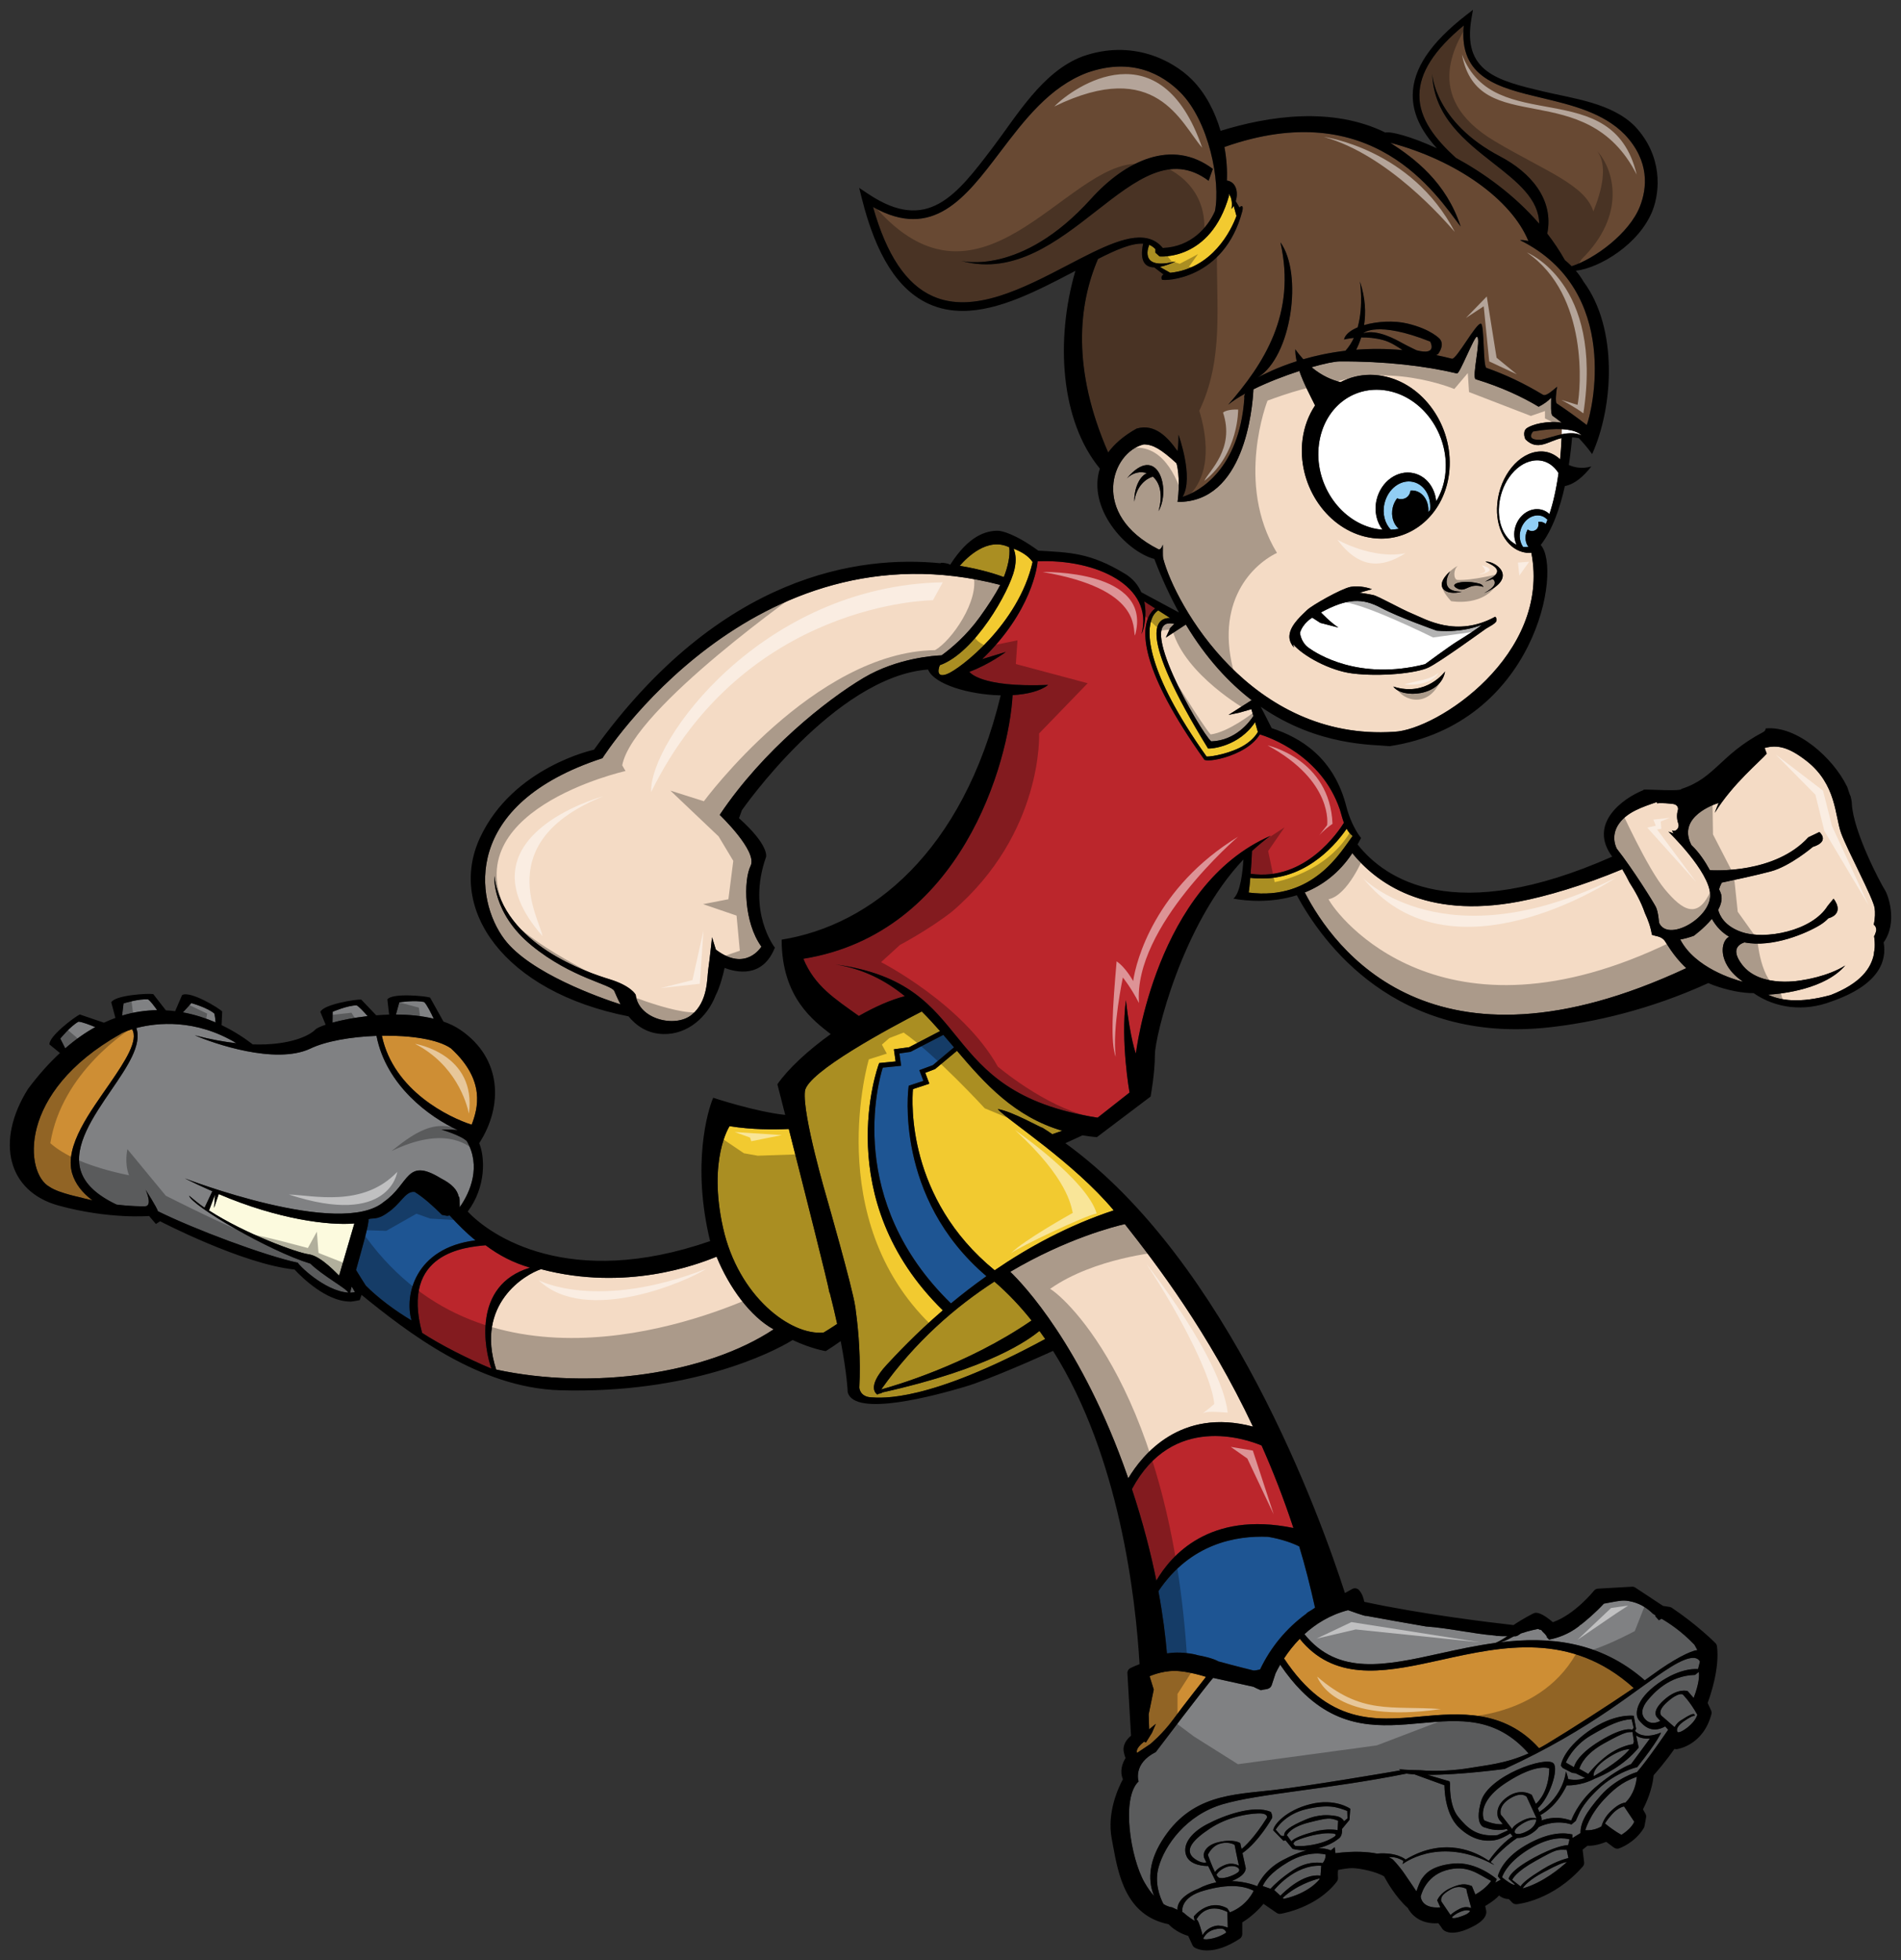 <?xml version="1.0" encoding="utf-8"?>
<!-- Generator: Adobe Illustrator 17.0.0, SVG Export Plug-In . SVG Version: 6.00 Build 0)  -->
<!DOCTYPE svg PUBLIC "-//W3C//DTD SVG 1.1//EN" "http://www.w3.org/Graphics/SVG/1.1/DTD/svg11.dtd">
<svg version="1.1" id="layer_1" xmlns="http://www.w3.org/2000/svg" xmlns:xlink="http://www.w3.org/1999/xlink" x="0px" y="0px"
	 width="194.001px" height="200px" viewBox="0 0 194.001 200" style="enable-background:new 0 0 194.001 200;" xml:space="preserve"
	>
<rect x="0" y="0" width="194.001" height="200" fill="#333333" stroke="none"/>
<path id="color10" style="fill:#FCFADE;" d="M36.163,124.827l-1.554,5.316c-0.065,0.005-1.79-2.003-3.121-2.173
	c-1.134-0.145-6.442-2.066-10.16-4.469l0.616-1.613l-0.1,1.356l0.477-1.416C28.422,124.438,33.623,125.057,36.163,124.827z"/>
<path id="color9" style="fill:#BB262C;" d="M49.552,127.053c1.43,1.068,2.83,1.781,4.537,2.285
	c-5.947,1.797-4.622,8.403-3.942,10.299c-0.002-0.003-0.004-0.003-0.008-0.003c-2.431-1.019-5.157-2.405-7.059-3.639
	C40.829,127.742,47.568,127.245,49.552,127.053z M136.726,82.571c-1.892-5.534-7.247-7.367-8.153-7.641
	c-0.336,0.528-0.822,1.011-1.495,1.432c-1.344,0.841-2.997,1.22-3.768,1.22c-0.116,0-0.212-0.009-0.284-0.026l-0.104-0.024
	l-0.063-0.087c-6.505-9.126-6.341-12.988-5.663-14.478c0.184-0.405,0.435-0.695,0.693-0.89l-1.116-0.715
	c0.29,1.365,0.008,2.731-0.282,3.347c1.322-4.965-4.697-7.698-10.604-7.44c-0.001,0.424-0.601,5.144-5.66,9.982l2.421-0.734
	c0,0-1.678,1.267-3.719,2.025c0,0,1.007,1.631,8.035,1.34c-0.799,0.629-2.131,0.953-3.626,1.041
	c-0.38,6.839-5.24,24.298-21.353,26.899c1.155,2.793,3.191,4.063,5.661,5.836c1.628-0.93,3.259-1.654,4.696-2.02
	c-1.934-1.569-4.175-2.773-7.075-3.237c14.824,2.038,9.696,12.949,26.742,15.636c3.261-2.564,3.261-2.564,3.261-2.564
	s-0.925-5.199-0.37-9.427c0.464,4.064,1.019,5.445,1.019,5.445s2.011-17.165,13.776-22.226c-0.675,0.465-1.315,0.993-1.929,1.564
	c-0.011,0.507-0.071,1.446-0.141,2.32c5.589,0.817,9.026-4.397,9.521-5.201C136.958,83.437,136.844,82.915,136.726,82.571z
	 M115.515,151.932c1.128,3.405,1.927,6.536,2.493,9.336c1.444-2.487,5.375-7.144,13.986-5.367c-0.982-2.987-2.08-5.794-3.246-8.416
	C127.149,146.814,119.641,144.195,115.515,151.932z"/>
<path id="color8" style="fill:#808183;" d="M35.946,131.348c0.091,0.16,0.184,0.322,0.279,0.484
	c-0.162,0.031-0.324,0.06-0.493,0.058c0.04-0.173,0.088-0.38,0.145-0.598C35.9,131.311,35.923,131.329,35.946,131.348z
	 M123.947,196.857c-0.674,0.165-1.003,0.632-1.146,0.914c0.008,0.031,0.013,0.052,0.017,0.071c0.077,0.015,0.173,0.024,0.281,0.029
	c0.985-0.062,1.734-0.48,2.042-0.697C125.008,196.831,124.782,196.648,123.947,196.857z M122.865,192.895
	c-2.263,0.643-2.245,1.88-2.203,2.196l0.132,0.06c0.433,0.416,1.119,0.837,1.119,0.837l-0.083-0.453c0,0,1.459-1.894,3.42-0.83
	l0.269,0.411c1.805-0.706,2.423-2.212,2.423-2.212C126.94,192.42,125.467,192.153,122.865,192.895z M122.102,195.821l0.108,0.112
	c0.188,0.286,0.395,1.03,0.514,1.514c0.172-0.318,0.591-0.772,1.267-0.939c0.199-0.049,0.371-0.055,0.519-0.028
	c0.272,0.019,0.546,0.099,0.789,0.188l-0.04-1.589C124.82,194.844,123.156,194.108,122.102,195.821z M131.46,189.98
	c-1.841,1.088-2.373,1.962-2.6,2.45l0.801,0.277c0.362-0.396,1.083-1.099,2.272-1.882c1.37-0.896,2.537-0.832,3.048-0.735
	c0.349-0.409,0.3-0.876,0.3-0.876S133.617,188.706,131.46,189.98z M126.312,191.051c0.504-0.372-0.295-0.909-1.223-0.526
	c-0.543,0.227-0.818,0.532-0.953,0.757c0.082,0.135,0.157,0.236,0.221,0.277C124.701,191.769,125.806,191.423,126.312,191.051z
	 M131.019,193.738c2.601-0.577,3.627-1.985,3.627-1.985l0.031-0.104c-0.728,0.183-2.381,0.709-3.773,1.985L131.019,193.738z
	 M130.036,192.84l0.633,0.577c0.354-0.363,2.336-2.315,4.092-2.043l0.075-1.013C132.083,190.219,130.036,192.84,130.036,192.84z
	 M124.392,187.942c1.558-0.349,2.177,0.109,2.177,0.109l0.133,0.602c0.313-0.251,1.298-1.13,2.598-3.201
	c0,0,0.147-0.479-0.937-0.432c-1.079,0.044-3.104,0.359-4.89,1.544c-1.787,1.184-2.499,2.122-1.776,2.901
	c0,0,0.732,0.713,1.417,0.555l-0.238-0.487l-0.042-0.266C122.834,189.268,122.836,188.288,124.392,187.942z M123.993,191.018
	c0.137-0.235,0.424-0.5,1.021-0.74c0.793-0.323,1.426,0.08,1.426,0.08c-0.145-0.586-0.444-2.125-0.444-2.125
	c-0.18-0.125-0.817-0.363-1.594-0.09c-0.771,0.272-1.13,1.092-1.13,1.092l0.028,0.107
	C123.299,189.342,123.663,190.352,123.993,191.018z M45.058,115.26c0,0,0.807-0.039,1.65,0.04c-2.887-1.33-7.29-4.536-8.286-9.611
	c-2.607,0.092-5.21,0.545-6.777,1.31c-3.564,1.65-9.859-0.539-11.765-1.368c1.58,0.418,2.99,0.666,4.25,0.808
	c-4.161-2.507-8.091-2.108-10.218-1.55c0.602,1.708-0.932,3.96-2.553,6.327c-1.823,2.662-3.891,5.674-3.131,8.2
	c0.418,1.376,1.629,2.517,3.663,3.485c1.468,0.183,2.501,0.181,2.898,0.176c0.842-0.006,0.074-1.686,0.074-1.686
	s1.176,1.847,1.25,2.188c3.705,1.834,10.902,4.537,14.297,5.257c-0.073,0.104,2.664,2.884,5.128,3.05
	c-0.042-0.34-2.674-1.772-3.858-2.957c-4.205-1.274-12.178-5.948-12.384-6.938c0.406,0.341,1.067,0.887,1.579,1.23l0.792-1.678
	c-0.907-0.396-1.831-0.828-2.808-1.314c0,0,15.874,6.125,20.315,2.394c2.639-1.836,2.244-4.599,5.824-2.394
	c1.17,0.593,1.678,1.204,1.809,1.858c0.013,0.009,0.035,0.016,0.045,0.024c0.048,0.026,0.06,0.488,0.058,1.063
	c1.116-1.571,2.191-4.204,0.734-6.74C47.026,115.821,45.058,115.26,45.058,115.26z M43.292,102.239
	c-0.916-0.223-2.541,0.026-2.541,0.026l-0.347,1.248c1.322,0.003,2.649,0.128,3.857,0.424
	C44.004,103.386,43.58,102.526,43.292,102.239z M146.98,168.693c1.768-0.393,3.667-0.8,5.626-1.068
	c0.096-0.033,0.508-0.198,1.232-0.693c-0.3,0.011-0.691,0.005-1.145-0.026c-0.03-0.021-0.071-0.033-0.12-0.033
	c-2.353-0.195-4.685-0.762-7.042-0.925c-1.06-0.176-5.496-0.966-6.136-1.089c0.053,0.104-1.822-0.575-1.822-0.575
	c-1.845,0.476-3.311,1.402-4.452,2.45C136.55,170.995,141.4,169.926,146.98,168.693z M36.4,102.573
	c-0.946,0.009-2.452,0.657-2.452,0.657l-0.018,1.108c0.956-0.264,2.198-0.506,3.585-0.665
	C37.142,103.24,36.681,102.741,36.4,102.573z M167.852,171.439c0.284-0.198,0.556-0.395,0.791-0.566
	c2.069-1.523,3.896-2.463,4.578-2.512l-0.049-0.097l-0.252-0.456c-1.331-1.397-2.672-2.261-3.36-2.654
	c-0.07,0.039-0.16,0.095-0.269,0.16c-0.124-0.151-0.252-0.297-0.382-0.436c0.022-0.016,0.047-0.035,0.066-0.049l-0.286-0.178
	c-0.659-0.645-1.424-1.116-2.469-1.299c-0.337-0.061-0.641-0.059-0.932-0.017c-0.139,0.002-1.611,0.283-1.611,0.283
	c-0.868,0.942-1.858,1.76-2.313,2.123c-0.026,0.013-0.056,0.032-0.084,0.046c-0.051,0.024-0.086,0.062-0.107,0.104
	c-0.04,0.033-0.066,0.051-0.066,0.051c-1.063,0.816-2.18,1.186-3.024,1.347c-0.09-0.095-0.176-0.195-0.264-0.295l0.044-0.016
	c-0.128-0.204-0.286-0.367-0.428-0.49c-0.03-0.035-0.057-0.066-0.081-0.104c-0.063-0.093-0.146-0.117-0.224-0.105
	c-0.097-0.053-0.156-0.084-0.156-0.084s-0.886,0.159-1.756,0.46c-0.098,0.064-0.194,0.125-0.291,0.193
	c-0.112,0.077-0.255,0.11-0.385,0.098c-0.009-0.001-0.02-0.002-0.028-0.003c-0.098,0.047-0.196,0.093-0.283,0.144
	c-0.458,0.267-0.845,0.4-1.131,0.476C157.981,166.965,163.224,167.386,167.852,171.439z M8.011,104.24
	c-0.825,0.449-1.857,1.726-1.857,1.726l0.503,0.996c1.034-0.896,2.06-1.614,3.067-2.167C9.161,104.562,8.382,104.262,8.011,104.24z
	 M118.547,187.86c2.954-4.79,7.271-4.741,11.405-5.222c3.783-0.441,11.679-1.79,12.982-2.014c-0.053-0.033-0.112-0.075-0.169-0.112
	c0.216,0.015,0.427,0.035,0.636,0.05c0.517,0.029,1.028,0.045,1.537,0.051c1.703,0.163,3.788-0.013,4.94-0.209
	c1.736-0.302,3.702-0.432,6.117-1.506c-3.341-3.782-7.039-3.451-10.943-3.091c-4.06,0.37-8.229,0.753-12.239-3.289
	c-0.73-0.735-1.453-1.62-2.166-2.672c-0.191,0.321-0.343,0.616-0.473,0.883c-0.07,0.222-0.191,0.592-0.383,1.166
	c-0.189,0.558-0.71,0.41-1.113,0.558c-0.309-0.128-0.568-0.247-0.765-0.354l-4.097-0.905h-0.005c-0.486,0.47-5.86,7.566-5.86,7.566
	c-2.371,1.188-1.754,2.998-1.754,2.998c-1.805,1.685-0.825,7.817,0.605,10.312c0.338,0.591,0.671,1.039,0.984,1.385
	C117.206,192.118,117.111,190.186,118.547,187.86z M131.788,187.867c0.326-0.361,1.217-0.681,2.338-0.988
	c1.348-0.37,2.381-0.152,2.381-0.152l0.053-0.96c-0.838-0.314-1.005-0.318-2.982,0.179c-1.981,0.498-2.26,1.318-2.26,1.318
	l0.086,0.075C131.533,187.532,131.667,187.718,131.788,187.867z M21.872,103.41c-0.714-0.614-2.343-1.063-2.343-1.063l-0.864,0.945
	c1.226,0.226,2.348,0.597,3.337,1.02C21.977,104.014,21.94,103.677,21.872,103.41z M15.116,101.971
	c-0.938-0.09-2.509,0.407-2.509,0.407l-0.148,1.243c1.239-0.38,2.433-0.539,3.576-0.557C15.721,102.62,15.36,102.142,15.116,101.971
	z M155.401,192.646l0.021,0.02c2.044-0.583,3.812-2.069,4.487-2.686c-0.357,0.037-0.877,0.23-2.428,1.059
	C156.12,191.764,155.6,192.345,155.401,192.646z M167.259,175.511c-0.449-0.53-0.412-2.059,1.957-3.758
	c2.364-1.695,4.07-1.453,4.07-1.453l0.196-0.766c-0.205-0.434-0.877-0.762-2.988,0.552c-3.395,2.103-7.817,6.215-16.94,10.395
	c0,0-4.446,0.618-7.872,0.604l2.241,0.66l0.058,0.223c0,0-0.126,2.223,0.819,3.386c0.943,1.162,1.891,2.078,4.012,1.884
	c0,0,0.623-0.286,1.068-0.488l-0.116-0.141c-0.399,0.104-1.209,0.225-2.207-0.145c0,0-1.147-0.088-0.411-2.675
	c0.736-2.585,6.62-4.685,7.391-3.875c0.567,0.602-0.436,3.563-1.606,4.572c0.056,0.142,0.112,0.271,0.165,0.393
	c2.574-1.762,2.702-4.15,2.702-4.15c0.158,0.34,0.24,0.793,0.24,0.793c0.868,0.165,1.448-0.004,1.719-0.125l-0.965-0.47
	l-0.346-0.044l-0.968-0.499l-0.191-0.24c0,0,0.137-1.574,2.774-3.479c2.645-1.902,4.663-1.604,4.663-1.604l0.24,1.327l-0.108,0.212
	c0,0,0.703,0.983,2.658,0.171c0,0-0.277,0.821-2.432,3.527c0,0-2.146,0.49-3.966,2.223c-1.82,1.735-1.948,2.53-2.308,3.263
	l-0.441,0.368c0,0-1.473-0.595-3.33,0.253c-0.165,0.223-0.41,0.458-0.776,0.686c-0.597,0.37-1.117,0.437-1.442,0.441
	c-0.382,0.258-1.574,1.112-2.698,2.452c0.242,0.181,0.375,0.302,0.375,0.302c-0.207-0.11-0.407-0.216-0.612-0.313l-0.026-0.009
	l0.002-0.004c-5.236-2.527-8.729,0.237-8.729,0.237l0.097-0.328c-0.644-0.392-1.179-0.418-1.509-0.379
	c0.288,0.128,0.414,0.227,0.414,0.227s0.598,0.583,1.214,1.485c0.622,0.9,1.145,1.687,1.145,1.687l0.06,0.077
	c0.132-0.396,0.365-1.039,0.559-1.292c0.287-0.375,0.84-1.306,3.221-1.537c2.375-0.229,4.416,1.59,4.416,1.59l-0.161,0.356
	l0.559-0.297l-0.288-0.357c0,0,0.313-1.694,2.836-3.156c2.518-1.46,4.068-1.262,4.775-1.105l0.002,0.365l0.825-0.504
	c-0.021-0.99,0.483-2.041,2.063-3.832c1.596-1.804,3.706-2.402,3.706-2.402c0.954-1.05,3.174-4.314,3.174-4.314l-0.3-0.335
	C168.502,176.935,167.692,176.025,167.259,175.511z M136.341,185.289c0.662,0.112,0.817,0.531,0.817,0.531l0.355-0.289l-0.024-0.766
	c-1.035-0.383-1.836-0.711-4.137-0.189c-2.294,0.521-3.162,2.102-3.162,2.102l0.501,0.576c0.107,0.1,0.363,0.051,0.363,0.051
	c-0.073-0.497,0.615-0.978,2.113-1.622C134.67,185.034,135.679,185.189,136.341,185.289z M164.506,178.775
	c0.954-0.579,1.752-0.764,2.141-0.823c0.091-0.185,0.093-0.279,0.093-0.279l-0.139-0.96c-0.496,0.046-0.508-0.179-2.949,1.186
	c-1.81,1.013-2.331,2.08-2.479,2.571l0.914,0.52C162.087,180.99,163.165,179.595,164.506,178.775z M156.025,188.671
	c-1.911,1.176-2.541,2.31-2.742,2.866c1.218,0.978,1.31,0.733,1.31,0.733l-0.63-0.57c0,0-0.023-0.756,2.609-2.176
	c2.003-1.08,3.067-1.254,3.462-1.271l0.141-0.582C159.797,187.555,158.336,187.246,156.025,188.671z M164.529,185.085
	c-0.607,0.676-0.731,0.966-0.731,0.966c0.987,0.814,1.675,1.153,1.675,1.153c0.223-0.136,0.402-0.273,0.559-0.406
	c0.064-0.055,0.127-0.11,0.19-0.173c0.051-0.05,0.103-0.099,0.145-0.145c0.095-0.104,0.183-0.222,0.269-0.342
	c0.053-0.081,0.087-0.142,0.11-0.188l0.019-0.107l-1.026-1.537C165.737,184.306,165.139,184.404,164.529,185.085z M163.691,183.599
	c-1.5,1.603-1.91,3.133-1.91,3.133c0.976,0.081,1.661-0.395,1.661-0.395s0.159-0.737,0.805-1.399
	c0.648-0.667,1.161-0.967,1.636-1.026c0.87-0.848,1.104-1.987,1.163-2.631C166.014,181.668,165.124,182.063,163.691,183.599z
	 M170.13,173.666c-1.218,1.09-0.465,1.482-0.465,1.482l1.229,1.072c0.285-0.537,0.757-0.758,0.757-0.758
	c1.566-1.041,1.263-0.369,1.263-0.369s-0.047-0.183-1.069,0.525c-1.021,0.716-0.634,1.112-0.634,1.112
	c0.297,0.107,1.066-0.53,1.066-0.53c0.802-0.652,0.938-1.246,0.938-1.246c-0.738-1.339-1.479-2.064-1.479-2.064
	S171.35,172.578,170.13,173.666z M162.642,181.226c2.169-1.253,3.188-2.171,3.669-2.763c-0.383,0.004-1.058,0.151-2.106,0.816
	C162.372,180.45,162.642,181.226,162.642,181.226z M172.985,170.888c-2.664,0.072-4.218,1.852-4.826,2.575
	c-0.605,0.731-0.799,1.469-0.168,2.041c0.631,0.57,1.394,0.097,1.394,0.097c0.018-0.009,0.033-0.013,0.051-0.02l-0.287-0.319
	c0,0-0.749-0.559,0.674-1.822c1.425-1.267,2.409-0.898,2.409-0.898l0.61,0.702c0.568-1.492,0.586-2.287,0.527-2.664L172.985,170.888
	z M159.885,182.159c-0.919,1.919-2.117,2.73-2.671,3.022c0.052,0.128,0.089,0.227,0.1,0.279c0.016,0.077,0.021,0.179,0.005,0.282
	c0.53-0.205,1.637-0.489,3.027,0.009c0,0,0.611-1.795,2.426-3.362c1.51-1.303,2.842-2.069,3.686-2.401l1.921-2.606
	c-0.399,0.026-0.97-0.004-1.411-0.311l0.265,1.233c-1.535,1.868-3.568,2.813-4.482,3.17
	C161.281,182.245,159.885,182.159,159.885,182.159z M166.563,176.488l0.154-0.196l-0.204-0.887c-1.118,0.057-2.313,0.57-4.182,1.671
	c-1.866,1.096-2.536,2.754-2.536,2.754l0.835,0.476c0,0,0.152-1.174,2.673-2.695C165.825,176.085,166.563,176.488,166.563,176.488z
	 M153.843,183.332c1.393-0.966,2.48-0.198,2.48-0.198s0.197,0.425,0.413,0.918c0.337-0.297,1.328-1.354,1.374-3.616
	c0,0-1.227-0.623-4.404,1.448c-3.178,2.067-2.244,3.844-2.244,3.844s1.087,0.497,1.9,0.385l-0.39-0.48l-0.1-0.225
	C152.874,185.408,152.444,184.297,153.843,183.332z M151.935,189.852c0.269-0.392,1.227-1.694,2.432-2.503l-0.235-0.293
	c-0.346,0.225-1.014,0.61-1.652,0.705c-0.922,0.132-2.226,0.013-3.617-1.332c-1.504-1.457-1.451-4.282-1.451-4.282l-3.047-1.107
	c-0.295-0.021-0.574-0.047-0.834-0.082c-8.086,1.616-15.011,2.027-18.741,3.122c-3.73,1.094-5.928,4.186-6.556,6.436
	c-0.443,1.603,0.136,3.049,0.498,3.749c0.521,0.321,0.864,0.33,0.864,0.33l0.574,0.265c-0.11-1.363,2.085-2.136,2.085-2.136
	c0.637-0.348,1.276-0.555,1.889-0.674c-0.033-0.03-0.054-0.048-0.054-0.048l-0.195-0.396l-0.599-1.22
	c-0.429,0.002-1.779-0.072-2.198-0.979c-0.493-1.079,0.313-2.349,2.059-3.271c1.74-0.92,4.791-2.027,6.53-1.271
	c0,0,0.22,0.39,0.125,0.635c0,0-1.336,2.389-3.017,3.57l0.338,1.541c-0.009,0.251-0.156,0.808-1.439,1.314
	c1.521,0.037,2.609,0.523,2.609,0.523s0.635-1.64,2.618-2.67c0.862-0.451,1.687-0.802,2.444-1.008
	c-0.866,0.05-1.459-0.14-1.459-0.14l-0.719-0.869l-0.205,0.058l-1.042-1.07c0.002-0.53,1.263-2.05,3.799-2.677
	c2.533-0.63,4.06,0.471,4.06,0.471l-0.088,1.143l-0.763,0.925c0,0,0.096,0.649-0.298,0.951c-0.374,0.29-0.921,0.693-2.148,1.021
	c0.479-0.023,0.922,0.039,1.315,0.209l0.389-0.33l0.079,0.618c1.931-0.246,3.303-0.145,4.23,0.04
	c2.066-0.176,2.934,0.604,2.934,0.604C147.45,187.325,150.687,188.983,151.935,189.852z M155.383,185.752
	c0.672-0.344,1.148-0.302,1.415-0.223c-0.005-0.02-0.002-0.035-0.002-0.035l-0.992-2.162c0,0-0.48-0.599-1.721,0.174
	c-1.238,0.773-0.917,1.651-0.917,1.651l0.167,0.188l0.998,1.281C154.331,186.626,154.29,186.314,155.383,185.752z M132.438,188.354
	c0.89,0.035,2.23-0.209,3.006-0.565c0.773-0.355,1.456-0.749,0.108-0.746c-1.348,0.009-3.067,0.629-3.353,0.801
	c-0.119,0.068-0.176,0.181-0.205,0.289c0.1,0.118,0.168,0.195,0.168,0.195L132.438,188.354z M156.723,189.855
	c-2.036,1.127-2.356,1.836-2.396,1.948l0.844,0.66c0.242-0.37,0.893-0.9,2.233-1.726c1.551-0.956,2.655-1.158,2.655-1.158
	l-0.17-0.841C158.868,188.719,158.945,188.62,156.723,189.855z M147.571,190.823c-2.192,0.639-2.585,2.697-2.585,2.697
	c0.203,1.336,2.008,1.083,2.008,1.083l-0.324-0.709c0,0,0.275-0.76,1.315-1.234c1.037-0.476,1.513-0.511,2.227-0.225l0.353,0.862
	c1.17-0.66,1.61-1.394,1.61-1.394C150.864,191.249,149.759,190.189,147.571,190.823z M154.65,187.053c0,0,0.323,0.26,1.269-0.258
	c0.69-0.374,0.84-0.89,0.869-1.143c-0.236-0.035-0.736-0.024-1.475,0.442C154.251,186.767,154.65,187.053,154.65,187.053z
	 M149.691,193.001l-0.037-0.271c0,0-0.717-0.489-1.651,0.063c-0.934,0.546-0.967,0.85-0.921,1.197l0.945,1.396
	c0.18-0.188,0.518-0.419,0.947-0.637c0.608-0.306,1.05-0.112,1.151-0.064c0.002-0.115-0.031-0.194-0.031-0.194L149.691,193.001z
	 M149.044,195.057c-0.47,0.189-0.745,0.43-0.884,0.57c0.07,0.135,0.469,0.112,1.322-0.239c0.297-0.121,0.461-0.269,0.551-0.405
	C149.858,194.865,149.552,194.852,149.044,195.057z"/>
<path id="color7" style="fill:#1E5593;" d="M48.514,126.551c-6.224,0.782-7.251,5.693-6.516,8.17
	c-1.662-0.981-3.434-2.301-4.667-3.555c-0.333-0.529-0.68-1.061-0.994-1.59c0.594-2.153,1.348-4.727,1.268-5.176
	c0.365-0.185,0.864,0.139,1.968-0.68c1.239-0.817,1.746-2.059,2.557-2.114c0.066-0.004,0.125,0.007,0.19,0.005
	c0.934,0.583,1.859,1.42,2.787,2.34c0.179,0.035,0.359,0.073,0.539,0.105c0.08-0.019,0.16-0.031,0.24-0.049
	C46.742,124.955,47.617,125.813,48.514,126.551z M92.719,110.918l0.019-0.146l1.497-0.492l-0.413-1.093l1.376-0.509l2.163-1.819
	c-0.363-0.427-0.726-0.852-1.091-1.272l-3.345,1.729l-1.137,0.167l0.179,1.258l-1.877,0.188c-0.464,1.471-3.83,13.565,6.958,24.056
	c1.091-0.907,2.305-1.846,3.618-2.779C91.216,122.164,92.704,111.037,92.719,110.918z M132.588,157.778
	c-0.694-0.341-1.732-0.729-3.172-0.978c-3.266-0.141-7.94,0.678-11.197,5.546c0.451,2.421,0.712,4.528,0.87,6.348
	c0.338-0.044,0.681-0.083,1.045-0.083c0.985,0,1.805,0.163,2.124,0.273c0.433,0.074,1.525,0.297,2.127,0.646l0.003-0.009
	c1.557,0.43,3.315,0.865,3.539,0.918c0.202,0,0.451-0.053,0.667-0.105c1.081-2.268,2.658-4.174,4.698-5.677
	c0.058-0.071,0.131-0.131,0.21-0.177c0.263-0.153,0.491-0.301,0.701-0.447C133.723,161.879,133.197,159.775,132.588,157.778z"/>
<path id="color5" style="fill:#91CEF4;" d="M145.945,52.031c-0.059,0.071-0.121,0.142-0.184,0.209
	c0.085-1.033-0.467-1.964-1.349-2.167c-0.155-0.036-0.309-0.039-0.46-0.029c-0.062,0.461-0.378,0.881-0.978,0.881
	c-0.153,0-0.28-0.034-0.398-0.081c-0.202,0.267-0.362,0.583-0.444,0.942c-0.199,0.862,0.07,1.693,0.617,2.167
	c-0.263,0.053-0.537,0.071-0.812,0.087c-0.607-0.626-0.888-1.631-0.649-2.665c0.348-1.509,1.664-2.498,2.933-2.205
	C145.374,49.438,146.085,50.675,145.945,52.031z M157.318,52.641c-0.873-0.254-1.829,0.381-2.134,1.417
	c-0.188,0.64-0.071,1.273,0.242,1.733c0.025,0.004,0.049,0.015,0.075,0.019c0.157,0.02,0.319,0,0.48-0.01
	c-0.279-0.36-0.382-0.893-0.228-1.421c0.039-0.128,0.093-0.245,0.153-0.356c0.111,0.091,0.246,0.157,0.431,0.157
	c0.555,0,0.767-0.522,0.647-0.932c0.142-0.016,0.284-0.011,0.428,0.031c0.128,0.038,0.241,0.103,0.344,0.182
	c0.055-0.135,0.109-0.281,0.164-0.428C157.751,52.856,157.557,52.71,157.318,52.641z"/>
<path id="color4" style="fill:#F4DBC5;" d="M78.95,135.632c-6.881,4.558-18.506,6.222-28.312,4.104
	c-2.184-6.721,2.999-9.731,4.575-10.242c8.686,2.285,15.94-0.464,17.914-1.278C74.406,131.353,76.578,134.334,78.95,135.632z
	 M61.477,77.358c-14.356,4.683-13.062,14.415-10,18.477c2.611,3.464,9.8,5.981,11.854,6.645c-0.334-0.621-0.533-1.154-0.646-1.378
	c-0.343-0.69-4.346-1.299-8.427-4.631c-4.081-3.332-3.81-7.089-3.81-7.089c0.93,7.035,9.57,9.853,11.782,10.535
	c2.212,0.682,2.645,1.58,2.645,1.58c0.274,2.492,4.015,3.409,5.702,2.051c1.685-1.357,1.567-3.717,1.705-4.661
	c0.14-0.945,0.382-3.262,0.382-3.262l0.39,1.261c3.065,2.336,4.648-0.305,4.648-0.305c-1.78-2.441-1.842-6.745-1.101-8.24
	c0.741-1.496-3.153-5.202-3.153-5.202c4.422-6.606,10.907-11.728,14.679-13.973c3.431-2.041,7.294-2.277,7.966-2.302
	c0.977-0.71,2.535-2.009,3.895-3.9c0.854-1.19,1.581-2.286,2.089-3.287C76.79,53.122,61.477,77.358,61.477,77.358z M126.446,72.718
	l-1.073,0.223l2.361-1.506c-2.314-1.778-4.63-4.255-6.717-7.716l-2.04,1.335l0.439-0.976l0.422-0.421
	c-4.204-0.997,2.646,11,3.767,11.985c2.48-0.077,3.902-1.965,4.303-2.582l-0.2-0.702L126.446,72.718z M103.1,129.759
	c1.31,1.262,7.299,7.528,11.95,20.81c0.033,0.091,0.06,0.177,0.091,0.265c1.413-2.366,5.32-7.247,12.729-5.277
	c-4.544-9.62-9.847-16.565-13.078-20.664C113.755,125.127,108.833,126.371,103.1,129.759z M169.815,95.896
	c-0.393-0.403-0.843-0.356-1.237-0.523c-0.118-0.781-0.38-1.504-0.709-2.205c-0.389-1.146-1.004-2.245-1.575-3.126
	c-0.229-0.465-0.475-0.916-0.738-1.355c-3.946,1.651-7.764,2.773-10.564,3.303c-9.608,1.814-14.607-2.006-16.984-4.941
	c-1.372,2.069-3.101,3.305-4.853,4.007c2.912,5.633,12.97,19.838,38.934,7.723C170.705,97.497,170.016,96.103,169.815,95.896z
	 M175.859,96.459c0.112-0.486,0.357-0.748,0.597-0.891c-0.684-0.396-1.287-0.986-1.755-1.817c-0.82,0.984-1.85,1.729-1.85,1.729
	c-0.513,0.183-0.967,0.302-1.376,0.377c1.505,2.908,5.517,4.082,6.284,4.284l0.102,0.004
	C176.187,99.024,175.617,97.522,175.859,96.459z M191.217,94.338c0.153-0.668,0.15-1.265,0.096-1.672
	c-0.141-1.031-2.79-5.919-3.424-7.668c-0.637-1.746-0.458-4.979-3.553-7.38c-1.819-1.415-2.973-1.651-4.248-1.303
	c0.066,0.191,0.136,0.38,0.21,0.581c-0.593,0.707-3.495,3.089-5.3,6.034c0,0,0.139-0.417,0.385-1.005
	c-0.39,0.119-4.274,1.402-2.773,4.292c0.78,0.744,1.396,1.665,1.886,2.566c0.403,0.027,6.649,0.373,10.047-3.354l1.129-0.541
	c0,0,1.137,0.955-0.671,1.521c0,0-2.301,1.961-4.278,2.494c-1.377,0.373-3.721,0.877-5.013,1.149
	c-0.104,0.2-0.208,0.436-0.273,0.684c0.046,0.102,0.088,0.202,0.133,0.295c0.246,0.566,0.099,1.193-0.227,1.793
	c0.147,0.587,0.647,1.651,2.347,2.253c2.427,0.863,7.249-0.095,8.822-2.646l0.604-0.739c0,0,1.243,1.476-0.543,2.012
	c-0.209,0.226-0.482,0.455-0.841,0.675c-1.317,0.807-4.82,2.349-7.714,1.768c-0.718,0.25-1.318,0.844-0.245,2.263
	c1.89,2.497,6.209,1.584,6.209,1.584s2.538-0.35,4.327-1.488c-2.046,2.394-6.341,2.885-7.882,2.98
	c1.247,0.576,3.17,0.917,6.394,0.037c3.02-1.18,4.156-2.705,4.431-4.268c-0.009,0.007-0.014,0.016-0.023,0.022
	c0.049-0.197,0.061-0.4,0.088-0.6c0.021-0.391-0.004-0.78-0.064-1.165c0.021-0.033,0.047-0.055,0.064-0.096
	c0.062-0.148,0.11-0.296,0.152-0.448c0.001-0.027,0-0.05,0.003-0.079C191.488,94.644,191.374,94.46,191.217,94.338z M168.991,92.546
	c0.238,0.478,0.319,1.591,0.319,1.591c0.865,2.032,5.267-0.439,5.218-2.834c-0.048-2.393-4.266-6.448-4.266-6.448
	c0.186,0.048,0.361,0.114,0.532,0.185c-0.059-0.111-0.117-0.216-0.174-0.327c0.369,0.231,0.813-0.245,0.66-0.669
	c-0.156-0.438-0.185-0.919-0.051-1.366c0.099-0.328-0.126-0.583-0.436-0.641c-0.237-0.039-1.32-0.148-1.663-0.069
	c-0.019-0.042-0.045-0.087-0.068-0.127c-1.47,0.501-2.945,0.993-3.802,2.144c-1.003,1.353-0.25,2.622-0.25,2.622
	C166.635,88.67,168.752,92.07,168.991,92.546z M116.724,45.342c0.936,0,1.771,0.487,3.34,1.925c0.348,1.263,0.23,3.083,0.108,3.94
	c6.82,0.087,7.645-9.499,7.742-11.488c1.457-0.717,3.15-1.368,4.687-1.868c0.428,1.24,1.094,2.484,1.604,3.513
	c-0.656,0.99-1.11,2.164-1.277,3.465c-0.576,4.475,2.283,8.926,6.374,9.923c0.551,0.134,1.108,0.202,1.659,0.202
	c3.515,0,6.422-2.771,6.912-6.587c0.577-4.475-2.283-8.926-6.375-9.923c-0.55-0.134-1.107-0.202-1.655-0.202
	c-1.088,0-2.116,0.266-3.034,0.745c-0.817-0.193-1.884-0.615-2.963-1.52c1.292-0.371,2.355-0.593,2.876-0.593
	c4.631-0.026,8.771,0.464,11.967,1.228c0.276,0.066,1.767-3.816,2.033-3.746c0.476,0.125-0.564,4.2-0.121,4.335
	c2.645,0.81,4.756,1.805,6.421,2.806c0.505-0.253,0.945-0.569,1.276-0.913c0,0.605-0.072,1.684,0.15,1.843
	c0.335,0.237,0.642,0.47,0.929,0.699c-0.337-0.054-0.671-0.081-0.986-0.071c-1.819,0.057-2.59,0.637-2.59,0.637
	c-0.487,0.383-0.13,1.13-0.13,1.13c1.243,1.245,2.331,0.179,3.688-0.125c-0.031,0.769-0.082,1.487-0.148,2.166
	c-0.448-0.42-0.98-0.705-1.583-0.781c-0.276-0.035-0.564-0.028-0.853,0.02c-2.146,0.358-3.942,2.941-4.003,5.758
	c-0.053,2.403,1.201,4.309,2.978,4.533c0.174,0.023,0.351,0.022,0.529,0.012c2.008,10.396-9.626,18.078-14.018,18.259
	C127.676,75.627,119.927,61.642,118.71,57c-0.082-0.31-0.012-1.176-0.045-1.43c-0.142,0.423-0.328,0.53-0.434,0.477
	C111.199,52.504,113.42,46.111,116.724,45.342z M147.473,68.508c0,0-1.908,2.639-5.285,1.539
	C143.069,71.293,147.032,71.073,147.473,68.508z M151.443,60.523c3.712-1.621,1.056-3.35,0.142-3.214
	c1.066,0.47,1.658,0.912,0.769,1.577l-0.792,0.461c0.014-0.012,0.77-0.255,0.783-0.267C152.729,59.386,152.651,59.88,151.443,60.523
	z M148.802,60.081c0.893,0.336,1.074-0.657,2.591-0.205c0,0-0.109-0.236-0.363-0.309C149.501,59.112,147.572,59.526,148.802,60.081z
	 M149.175,60.37c-2.538,0.01-1.19-2.074-1.19-2.074C146.227,59.855,147.478,60.831,149.175,60.37z M132.067,66.064
	c-0.048-0.093-0.076-0.226-0.092-0.323c0.98,1.16,3.706,2.681,6.036,2.971c2.85,0.356,6.549-0.019,7.776-0.612
	c1.226-0.593,5.618-3.795,5.854-3.954c0.239-0.158,0.989-0.514,1.068-0.79c0.081-0.277-0.118-0.434-0.118-0.434
	c-3.957,2.174-7.122,0.237-8.389-0.277c-1.267-0.514-3.521-1.818-4.074-1.937c-0.555-0.119-1.387-0.237-1.387-0.237l1.269-0.356
	c-0.199-0.079-1.23-0.415-2.179-0.237c-0.947,0.178-3.977,1.898-4.45,2.372c-0.421,0.419-1.583,1.397-1.763,2.397
	C131.435,65.495,132.067,66.064,132.067,66.064z M115.01,48.794c0.603-0.577,1.369-0.738,2.028-0.517
	c-0.966,0.448-1.336,2.029-1.275,2.909c0.191-1.629,1.236-2.374,1.89-2.556c0.693,0.599,1.07,1.786,0.577,3.52
	C119.54,49.878,118.116,45.129,115.01,48.794z"/>
<path id="color3" style="fill:#F2CA30;" d="M102.999,55.835c-0.01-0.003-0.033-0.009-0.033-0.009
	c-2.2-1.054-4.317,1.083-5.021,1.902c2.283,0.378,3.861,0.912,4.497,1.15C102.811,57.948,103.117,56.751,102.999,55.835z
	 M84.645,131.874c-0.088-0.696-2.611-10.654-4.147-16.686c-1.578,0.074-3.801,0.075-6.041-0.288c0,0-2.233,3.344-0.67,10.362
	c1.561,7.018,6.915,11.031,10.261,10.696c0,0,0.537-0.31,1.387-0.88c-0.21-0.966-0.459-2.024-0.759-3.189
	C84.666,131.885,84.655,131.877,84.645,131.874z M96.631,68.781c1.307-0.482,7.313-5.097,8.749-11.441
	c-0.483-0.725-1.386-1.15-1.94-1.357c0.196,0.473,0.31,1.149,0.087,2.114c-0.518,2.25-4.051,8.515-7.616,9.772
	C95.911,67.87,95.323,69.264,96.631,68.781z M128.368,74.68l-0.283-0.996c-1.632,2.46-4.425,2.729-4.8,2.687
	c-7.375-11.989-5.277-13.346-3.867-13.316l-1.216-0.779c-0.19,0.115-0.425,0.326-0.609,0.733c-0.624,1.374-0.728,5.358,5.543,14.183
	c0.529,0.023,2.54-0.343,3.854-1.164C127.628,75.627,128.081,75.173,128.368,74.68z M105.275,134.73
	c-1.144-1.44-2.403-2.773-3.793-3.972c-3.926,2.543-8.08,6.096-11.551,11.003C91.121,141.439,98.665,139.282,105.275,134.73z
	 M90.023,142.075c-0.125,0.175-0.348,0.036-0.47,0.216c0,0-1.294-0.645,0.96-3.066c0.915-0.982,2.877-3.1,5.703-5.534
	c-11.599-11.353-6.595-24.948-6.547-25.081l0.053-0.148l1.677-0.167l-0.177-1.237l1.555-0.212l3.157-1.646
	c-0.606-0.69-1.223-1.363-1.867-2.003c-3.148,1.619-11.694,6.181-11.924,8.135c-0.282,2.395,2.257,10.989,2.257,10.989
	s2.587,9.037,2.863,10.912c0.038,0.207,0.061,0.367,0.067,0.478c0.307,2.246,0.509,4.962,0.365,7.877c0,0,0.046,0.907,1.179,0.98
	c1.118,0.073,5.851,0.521,17.792-5.95c-0.193-0.277-0.389-0.553-0.586-0.823C105.002,136.66,101.1,139.605,90.023,142.075z
	 M138.042,85.289c-0.259-0.185-0.454-0.446-0.615-0.735c-0.878,1.294-3.857,5.077-8.564,5.077c-0.392,0-0.847-0.012-1.269-0.068
	c-0.061,0.714-0.123,1.32-0.162,1.505C134.036,91.933,136.852,86.872,138.042,85.289z M101.822,113.16
	c1.427,0.2,4.503,1.961,4.572,1.906c0.339,0.209,0.67,0.436,1.003,0.656l1.01-0.351c-4.891-1.441-7.878-4.794-10.746-8.16
	l-2.232,1.864l-1.004,0.383l0.418,1.111l-1.675,0.552c-0.115,1.309-0.629,11.157,8.34,18.484c3.418-2.336,7.506-4.581,12.15-6.115
	C109.545,118.582,102.874,114.331,101.822,113.16z M119.984,26.667c-0.461,0.217-1.062,0.457-1.632,0.563l1.076,0.604
	c4.29-0.435,6.215-4.317,6.757-5.802l-0.283-1.027c-0.065,0.11-0.137,0.215-0.22,0.306c0.114-0.771-0.063-1.267-0.296-1.569
	c0.024,0.069,0.042,0.142,0.042,0.22c-1.899,6.704-7.091,6.198-7.091,6.198l-0.422-0.379v-0.363
	c-0.189-0.188-0.392-0.347-0.633-0.438C117.283,24.98,116.058,27.678,119.984,26.667z"/>
<path id="color2" style="fill:#CE8E34;" d="M48.136,114.754c-2.231-0.713-7.969-3.423-9.165-9.083
	c2.903-0.045,5.732,0.36,7.053,1.296C49.605,110.257,48.752,113.118,48.136,114.754z M12.281,105.505
	c-10.572,5.969-9.733,14.22-7.228,15.585c1.017,0.702,3.497,1.127,3.45,1.162c0.322,0.081,0.625,0.151,0.928,0.218
	c-1.064-0.799-1.75-1.706-2.061-2.734c-0.85-2.833,1.952-6.443,3.859-9.225c1.554-2.261,2.923-4.368,2.251-5.5
	C12.738,105.239,12.298,105.463,12.281,105.505z M147.126,169.343c-5.227,1.155-10.199,2.252-13.837-1.411
	c-0.221-0.227-0.437-0.465-0.647-0.727c-0.65,0.667-1.182,1.358-1.601,2.003c4.498,6.776,9.298,6.352,13.95,5.924
	c3.894-0.355,8.486-0.748,12.076,3.238c0.25-0.134,0.498-0.264,0.758-0.423c2.574-1.556,6.276-3.934,8.901-5.724
	C160.302,166.435,153.305,167.976,147.126,169.343z M117.318,171.023l0.424,1.36l-0.519,2.529l0.051,1.529l0.683-0.561l-0.398,0.92
	l-0.61,0.976l-0.201-0.073c-0.989,0.781-0.7,1.139-0.7,1.139l1.344-0.9c0,0,1.246-1.02,2.328-2.497
	c1.08-1.477,3.355-4.356,3.355-4.356s-1.875-0.616-3.224-0.609C118.502,170.48,117.318,171.023,117.318,171.023z"/>
<path id="color1" style="fill:#684933;" d="M167.36,21.051c-1.082,2.772-4.642,5.37-6.971,6.111
	c-0.22-0.221-0.451-0.424-0.688-0.618c-0.541-0.96-1.146-1.864-1.802-2.711c0.705-3.499-1.713-6.249-4.802-7.869
	c-6.729-3.527-6.935-8.42-6.935-8.42c0.001,0.037,0.002,0.069,0.003,0.105c0.186,4.266,3.383,6.767,6.205,8.977
	c2.476,1.938,4.666,3.661,4.708,6.2c-2.569-2.978-5.704-5.196-8.504-6.72c-2.063-1.875-3.747-3.966-3.728-6.403
	c0.018-2.278,1.504-4.608,4.533-7.104c-0.537,5.365,3.589,6.348,7.944,7.386c3.092,0.738,6.291,1.5,8.503,3.76
	C168.386,16.474,168.074,19.224,167.36,21.051z M138.912,34.429c-0.161,0.512-0.345,0.934-0.509,1.254
	c1.453-0.113,3.034-0.117,4.732,0.036c-0.602-0.396-1.229-0.818-1.98-1.022C140.337,34.476,139.561,34.418,138.912,34.429z
	 M108.997,27.035c-4.531,2.365-9.667,5.044-13.818,3.183c-2.703-1.211-4.698-4.192-6.084-9.097c6.103,3.443,9.429-0.942,12.94-5.57
	c2.495-3.288,5.074-6.688,8.919-8.133c4.585-1.612,7.692,0.196,9.493,2c2.927,2.927,4.139,9.136,3.542,12.116
	c-0.729,1.673-2.437,3.652-5.326,3.768c-0.325-0.4-0.72-0.69-1.181-0.864C115.444,23.674,112.456,25.231,108.997,27.035z
	 M111.836,21.556c4.114-3.215,7.67-5.994,11.505-3.111l0.431-1.213c-4.187-3.146-8.941-0.814-12.44,3.066
	c-7.151,7.928-13.227,6.32-13.227,6.32c0.044,0.012,0.086,0.023,0.129,0.035C103.535,28.045,107.944,24.6,111.836,21.556z
	 M155.121,24.507c0.163-0.038,0.468-0.005,0.856,0.091c-1.724-4.235-7.341-8.24-14.093-10.031c2.495,1.613,5.704,4.028,7.179,8.548
	c-2.5-3.285-8.982-13.447-24.107-8.116c0.221,1.203,0.298,2.374,0.249,3.419c0.965,0.141,1.185,1.219,0.907,2.109l0.386,0.649
	c0.178-0.224,0.43-0.26,0.281,0.377c-1.853,7.016-7.944,7.129-8.202,6.982c-0.109-0.291,0.013-0.446,0.162-0.533l-0.946-0.72
	c-0.888-0.01-1.524-0.569-1.134-2.422c-1.181-0.063-2.812,0.647-4.604,1.563c-2.005,4.674-2.689,11.206,1.036,19.743
	c0.64-0.87,1.578-1.698,2.899-2.437c1.847-0.546,3.185,0.875,4.177,2.297c0.119-0.667,0.098-1.674,0.098-1.674
	s1.596,4.362,0.421,6.342c1.689-0.514,5.796-2.819,6.302-10.075c-0.035-0.158,0.004-0.313,0.082-0.459
	c-0.675,0.372-1.273,0.753-1.732,1.135c3.603-4.147,6.99-9.251,5.331-16.573c2.311,3.189,1.155,11.659-2.298,13.784
	c0.552-0.287,1.921-1,3.954-1.649c-0.09-0.418-0.15-0.831-0.136-1.223c0.266,0.383,0.54,0.715,0.816,1.02
	c1.234-0.357,2.672-0.675,4.303-0.868c0.355-0.395,0.637-0.838,0.855-1.31c-0.611,0.063-1.004,0.167-1.004,0.167
	c0.112-0.506,0.647-0.929,1.393-1.241c0.632-2.279,0.228-4.688,0.228-4.688c0.584,1.724,0.615,3.238,0.427,4.457
	c1.335-0.391,3.068-0.485,4.425-0.159c2.454,0.589,3.308,1.579,3.308,1.579c0.538,0.648-0.192,1.544-0.192,1.544
	c-0.062,0.039-0.119,0.064-0.179,0.097c0.527,0.11,1.058,0.225,1.603,0.369c0.456,0.121,2.497-3.721,2.965-3.575
	c0.354,0.11,0.197,4.383,0.557,4.509c1.948,0.683,3.818,1.569,5.762,2.738c0.309,0.186,0.886-0.346,1.448-0.814
	c-0.11,0.591-0.196,1.601-0.036,1.706c0.989,0.654,2.004,1.383,3.064,2.198C162.423,42.158,165.563,29.672,155.121,24.507z
	 M156.452,44.026c0,0-0.831,0.92,0.811,0.841c0,0,0.643-0.152,1.158-0.309c0.198-0.061,2.761-0.083,3.168-0.167
	c0.005-0.166-1.375-0.719-2.204-0.603C158.673,43.752,157.724,43.802,156.452,44.026z M139.133,33.993
	c1.426-0.429,3.322,0.656,3.97,1.011c0.648,0.355,1.47,0.739,1.47,0.739c2.203,0.568,1.377-0.894,1.377-0.894
	C140.485,32.68,139.133,33.993,139.133,33.993z"/>
<path id="fill" style="fill:#FFFFFF;" d="M134.6,45.332c0.429-3.28,2.854-5.57,5.895-5.57c0.469,0,0.944,0.057,1.414,0.169
	c3.581,0.855,6.08,4.701,5.573,8.573c-0.13,0.992-0.46,1.877-0.916,2.651c-0.126-1.396-1.007-2.577-2.294-2.874
	c-1.654-0.381-3.355,0.842-3.792,2.728c-0.262,1.134,0,2.243,0.606,3.035c-0.305-0.026-0.61-0.067-0.914-0.139
	C136.592,53.05,134.091,49.204,134.6,45.332z M146.617,64.345c0,0-3.837-1.344-5.696-2.332c-1.86-0.988-3.384-1.008-6.113,0.474
	c0,0,0.948,1.008,1.779,1.542l-1.84-0.474l-0.83-0.534c0,0-0.948,0.534-1.247,1.542c0,0,0.06,0.948,0.891,1.542
	c0.831,0.592,5.104,3.379,11.871,1.66c0,0,2.492-1.838,3.264-2.313c0.771-0.475,2.296-1.442,2.513-1.701
	C151.208,63.751,149.388,64.582,146.617,64.345z M157.179,46.987c-0.238-0.03-0.482-0.025-0.729,0.015
	c-1.877,0.302-3.441,2.533-3.49,4.97c-0.034,1.713,0.686,3.077,1.807,3.608c-0.244-0.53-0.315-1.169-0.128-1.81
	c0.378-1.297,1.613-2.08,2.75-1.748c0.282,0.083,0.527,0.233,0.737,0.423c0.36-1.095,0.689-2.478,0.924-4.182
	C158.601,47.563,157.962,47.086,157.179,46.987z M160.484,43.946c-0.059-0.016-0.125-0.03-0.19-0.044
	c-0.247-0.054-0.546-0.095-0.909-0.114c-0.004,0.17-0.004,0.349-0.009,0.515c0.342-0.07,0.722-0.116,1.09-0.101
	c0.05,0.002,0.101,0.001,0.149,0.006c0.273,0.025,0.535,0.09,0.761,0.216C161.376,44.424,161.194,44.138,160.484,43.946z"/>
<path id="outline" d="M151.03,59.567c0.254,0.073,0.363,0.309,0.363,0.309c-1.517-0.453-1.698,0.541-2.591,0.205
	C147.572,59.526,149.501,59.112,151.03,59.567z M151.443,60.523c3.712-1.621,1.056-3.35,0.142-3.214
	c1.066,0.47,1.658,0.912,0.769,1.577l-0.792,0.461c0.014-0.012,0.77-0.255,0.783-0.267C152.729,59.386,152.651,59.88,151.443,60.523
	z M149.175,60.37c-2.538,0.01-1.19-2.074-1.19-2.074C146.227,59.855,147.478,60.831,149.175,60.37z M131.62,64.647
	c0.18-1,1.342-1.978,1.763-2.397c0.474-0.475,3.503-2.194,4.45-2.372c0.949-0.178,1.979,0.158,2.179,0.237l-1.269,0.356
	c0,0,0.832,0.119,1.387,0.237c0.553,0.119,2.808,1.423,4.074,1.937c1.267,0.514,4.432,2.451,8.389,0.277
	c0,0,0.199,0.158,0.118,0.434c-0.079,0.276-0.829,0.632-1.068,0.79c-0.236,0.159-4.629,3.36-5.854,3.954
	c-1.228,0.593-4.927,0.968-7.776,0.612c-2.33-0.291-5.056-1.811-6.036-2.971c0.016,0.097,0.044,0.23,0.092,0.323
	C132.067,66.064,131.435,65.495,131.62,64.647z M132.669,64.562c0,0,0.06,0.948,0.891,1.542c0.831,0.592,5.104,3.379,11.871,1.66
	c0,0,2.492-1.838,3.264-2.313c0.771-0.475,2.296-1.442,2.513-1.701c0,0-1.819,0.831-4.591,0.594c0,0-3.837-1.344-5.696-2.332
	c-1.86-0.988-3.384-1.008-6.113,0.474c0,0,0.948,1.008,1.779,1.542l-1.84-0.474l-0.83-0.534
	C133.917,63.02,132.968,63.554,132.669,64.562z M142.188,70.047c0.881,1.246,4.844,1.026,5.285-1.539
	C147.473,68.508,145.565,71.147,142.188,70.047z M115.01,48.794c0.603-0.577,1.369-0.738,2.028-0.517
	c-0.966,0.448-1.336,2.029-1.275,2.909c0.191-1.629,1.236-2.374,1.89-2.556c0.693,0.599,1.07,1.786,0.577,3.52
	C119.54,49.878,118.116,45.129,115.01,48.794z M123.341,18.445l0.431-1.213c-4.187-3.146-8.941-0.814-12.44,3.066
	c-7.151,7.928-13.227,6.32-13.227,6.32c0.044,0.012,0.086,0.023,0.129,0.035c5.301,1.393,9.71-2.053,13.603-5.096
	C115.951,18.341,119.506,15.563,123.341,18.445z M192.229,96.154c0.325,1.802-0.342,4.316-5.4,6.052
	c-2.708,1.021-5.623,0.685-7.871-0.88c-1.127,0.011-2.594-0.271-4.007-0.778c-0.212-0.076-0.415-0.159-0.611-0.248
	c-6.003,2.743-11.784,4.029-16.24,4.519c-15.679,1.728-23.16-8.656-25.755-13.477c-2.632,0.825-5.183,0.585-6.475,0.344
	c0.727-0.592,0.953-2.815,1.023-3.993c-6.313,6.649-9.031,18.163-9.031,19.879c0,1.95-0.442,4.31-0.442,4.31l-5.485,4.144
	c-0.505-0.044-0.988-0.11-1.46-0.188l-1.753,0.8c16.673,12.043,26.09,38.312,28.53,45.896l0.76-0.416
	c0.231-0.123,0.516-0.07,0.689,0.126c0.329,0.374,0.466,0.843,0.522,1.187c5.798,1.257,12.861,2.106,15.234,2.373
	c1.013-0.688,2.006-1.178,2.05-1.198c0.095-0.046,0.2-0.064,0.304-0.057c0.524,0.053,1.226,0.585,1.662,0.962
	c2.247-0.786,4.176-3.188,4.195-3.212c0.101-0.126,0.25-0.202,0.41-0.211l3.47-0.198c0.114-0.014,0.239,0.023,0.341,0.092
	l2.825,1.865l0.675,0.105c0.081,0.013,0.158,0.044,0.227,0.09c2.557,1.713,4.37,3.52,4.445,3.598
	c0.088,0.088,0.143,0.202,0.16,0.325c0.284,2.229-0.652,4.976-0.954,5.786l0.353,0.764c0.055,0.118,0.066,0.253,0.033,0.378
	c-0.833,3.162-3.406,3.554-3.517,3.569c-0.089,0.011-0.175,0.004-0.256-0.022c-0.924,1.313-1.794,2.313-2.12,2.679
	c-0.137,1.495-0.787,2.899-1.093,3.489l0.253,0.445c0.066,0.114,0.088,0.249,0.066,0.381l-0.163,0.887
	c-0.011,0.066-0.035,0.13-0.07,0.188c-0.906,1.515-2.46,2.061-2.526,2.082c-0.176,0.06-0.369,0.029-0.519-0.081l-0.793-0.59
	c-0.891,0.361-1.552,0.423-1.908,0.396l-0.501,0.404l0.158,1.277c0.021,0.158-0.028,0.319-0.136,0.44
	c-3.07,3.486-6.601,3.832-6.75,3.846c-0.17,0.009-0.338-0.046-0.457-0.17l-0.341-0.356c-0.433-0.004-0.78-0.181-1.003-0.363
	c-0.2,0.24-0.598,0.581-1.408,1.077l0.085,0.402c0.031,0.117,0.051,0.302-0.035,0.53c-0.186,0.491-0.784,0.949-1.824,1.402
	c-1.553,0.672-2.437,0.352-2.671-0.121l-0.333-0.458c-2.059,0.133-2.896-1.118-3.122-1.556c-1.234-1.09-2.158-2.734-2.416-3.219
	c-0.817-0.511-2.523-0.839-3.232-0.85c-0.467,0-1.089,0.112-1.468,0.189c-0.037,0.313-0.021,0.66-0.011,0.79
	c0.013,0.141-0.026,0.281-0.112,0.393c-2.023,2.66-5.582,3.263-5.731,3.287c-0.145,0.026-0.292-0.009-0.411-0.09l-1.346-0.923
	c-0.812,0.988-1.708,1.611-2.169,1.896l0.002,1.187c0,0.191-0.095,0.367-0.253,0.474c-1.212,0.792-2.333,1.195-3.337,1.195
	c-0.779,0-1.207-0.249-1.287-0.3c-0.09-0.057-0.162-0.141-0.206-0.24l-0.433-0.94c-1.06-0.313-1.728-0.9-2.01-1.193
	c-4.358-0.883-5.117-5.03-5.674-8.072l-0.12-0.645c-0.514-2.694,0.685-5.237,1.141-6.075c-0.349-0.815-0.067-1.632,0.271-2.16
	c-0.101-0.233-0.151-0.482-0.181-0.623c-0.149-0.713,0.309-1.31,0.737-1.66l-0.368-6.366c-0.014-0.222,0.106-0.432,0.304-0.532
	c0.253-0.131,0.584-0.265,0.935-0.401c-0.396-6.722-2.035-21.201-8.828-31.962c-1.151,0.521-6.479,2.917-9.011,3.663
	c-2.848,0.839-11.276,3.175-11.947,0.539c0,0-0.052-1.752-0.713-5.201c-0.488,0.348-0.992,0.69-1.524,1.023
	c0,0-1.458-0.225-3.383-1.134c-2.104,1.316-10.563,5.512-23.743,5.125c-8.298-0.243-15.611-5.968-20.247-9.727
	c-0.065,0.186-0.13,0.369-0.197,0.552c-0.006-0.007-0.009-0.011-0.014-0.018c-0.108,0.035-1.019,0.2-1.02,0.144
	c-2.374-0.038-4.84-2.439-5.614-3.27c-5.276-0.535-13.712-4.92-13.712-4.92l-0.43,0.275l-0.698-0.815c0,0-4.084,0.353-9.248-1.067
	c-5.154-1.42-6.476-6.519-3.108-11.895c1.083-1.45,2.173-2.662,3.26-3.667l-1.066-0.871c-0.094-0.826,2.616-2.854,3.093-3.06
	l2.463,0.838c0.395-0.183,0.783-0.349,1.17-0.489l-0.423-1.589c0.382-0.74,3.767-0.933,4.286-0.839l1.287,1.655
	c0.318,0.018,0.634,0.042,0.947,0.086l0.707-1.643c0.817-0.467,3.731,1.296,4.094,1.678l-0.063,1.388
	c1.458,0.701,2.553,1.48,3.179,1.967c3.742,0.123,5.782-0.883,6.376-1.501c0.139-0.148,0.524-0.323,1.065-0.508l-0.539-1.304
	c0.297-0.771,3.646-1.301,4.169-1.264l1.534,1.61c0.428-0.041,0.871-0.057,1.315-0.073l-0.181-1.551
	c0.484-0.671,3.863-0.354,4.36-0.187l1.366,2.449c0.631,0.221,1.219,0.498,1.729,0.85c4.269,2.905,4.364,7.785,1.919,11.559
	c0.585,1.412,0.73,4.435-1.171,6.974c2.27,2.438,10.325,8.011,24.735,3.016c-1.899-7.825-0.232-13.364,0.315-14.626
	c0,0,4.332,1.438,7.35,1.75c-0.48-1.883-0.799-3.126-0.799-3.126c1.093-1.578,3.129-3.462,5.441-5.118
	c-1.715-1.344-5.006-3.711-5.006-9.637c9.07-1.449,18.48-8.873,22.355-24.924c-3.245-0.074-6.801-1.125-7.416-2.638
	C85.169,69.046,75.71,82.667,75.71,82.667l-0.293,0.813c3.1,2.765,2.764,3.942,2.764,3.942c-1.988,5.618,0.896,9.262,0.896,9.262
	c-1.247,3.162-3.968,2.519-5.129,2.07c-0.125,0.566-0.451,1.916-0.918,2.813c-0.848,2.208-2.866,3.988-5.313,3.937
	c-1.667-0.033-2.801-0.866-3.574-1.806C51.397,101.202,45.62,92.709,48.981,85.48c3.366-7.237,11.634-8.986,11.634-8.986
	C73.557,58.49,87.812,56.651,95.982,57.47c-0.047-0.128,0.938,0.024,0.979,0.161c1.887-2.972,3.647-3.482,4.863-3.479
	c0.388,0.001,1.74,0.29,4.137,2.03c3.233,0.192,5.285,0.191,8.865,2.371c0.813,0.495,1.329,1.159,1.645,1.872l3.842,2.066
	c-0.892-1.62-1.736-3.423-2.51-5.458c-2.931-0.793-6.856-5.175-5.561-9.225c-4.025-4.885-4.552-13.118-2.497-20.173
	c-0.114,0.059-0.228,0.12-0.342,0.179c-3.565,1.861-7.494,3.91-11.162,3.91c-1.175,0.001-2.322-0.21-3.424-0.704
	c-3.155-1.414-5.398-4.929-6.859-10.746l-0.277-1.104l0.948,0.631c6.031,4.017,8.975,0.132,12.705-4.782
	c2.45-3.23,5.061-7.73,9.153-9.267c5.025-1.769,9.163,0.38,11.144,2.361c1.413,1.414,2.363,3.302,2.932,5.237
	c4.909-1.523,11.394-2.493,16.819,0.175c0.479-0.148,2.571,0.366,5.257,1.608c-0.793-0.878-1.464-1.807-1.903-2.805
	c-0.365-0.828-0.571-1.7-0.564-2.628c0.019-2.66,1.805-5.331,5.455-8.162L150.321,1l-0.152,0.864
	c-0.964,5.492,2.69,6.36,7.314,7.464c3.037,0.724,7.023,1.168,9.377,3.572c2.806,2.991,2.57,6.57,1.787,8.58
	c-1.35,3.453-5.449,5.885-7.832,6.143c0.29,0.34,0.556,0.706,0.78,1.102c3.556,4.778,3.059,12.792,0.885,17.607
	c-0.056-0.056-0.471-0.705-1.361-1.628c-0.215-0.037-0.44-0.067-0.686-0.079c-0.061,0.752-0.165,1.731-0.332,2.816
	c0.536,0.243,1.326,0.435,2.303,0.151c-0.808,1.008-1.649,1.787-2.707,2.005c-0.485,2.179-1.249,4.449-2.464,6.009
	c2.222,2.468-0.557,18.258-15.411,20.526c-1.591-0.176-7.266,0.052-13.16-4.021c0.243,0.468,0.697,1.348,1.115,2.184
	c2.96,0.96,6.35,3.004,7.622,8.001c0.23,0.912,0.733,2.229,1.498,3.206c-0.111,0.232-0.237,0.436-0.357,0.652
	c2.796,3.555,9.88,8.383,25.988,1.248c-2.488-3.349,1.062-5.944,3.204-6.796c-0.004-0.01-0.01-0.024-0.015-0.035
	c0.008-0.003,0.015-0.004,0.022-0.006c0.507-0.042,3.846,0.204,3.855-0.073c3.439-1.099,3.941-3.484,8.362-5.808
	c0.157-0.083,0.227-0.222,0.24-0.362c3.223-0.309,6.895,3.077,8.253,5.849c0.06-0.013,0.308,0.961,0.399,1.042
	c0.073,0.268,0.125,0.525,0.134,0.76c0.133,2.888,2.973,8.22,3.355,8.798C192.702,91.318,193.682,94.12,192.229,96.154z
	 M165.011,86.608c1.624,2.063,3.741,5.462,3.979,5.938c0.238,0.478,0.319,1.591,0.319,1.591c0.865,2.032,5.267-0.439,5.218-2.834
	c-0.048-2.393-4.266-6.448-4.266-6.448c0.186,0.048,0.361,0.114,0.532,0.185c-0.059-0.111-0.117-0.216-0.174-0.327
	c0.369,0.231,0.813-0.245,0.66-0.669c-0.156-0.438-0.185-0.919-0.051-1.366c0.099-0.328-0.126-0.583-0.436-0.641
	c-0.237-0.039-1.32-0.148-1.663-0.069c-0.019-0.042-0.045-0.087-0.068-0.127c-1.47,0.501-2.945,0.993-3.802,2.144
	C164.258,85.339,165.011,86.608,165.011,86.608z M123.604,75.642c2.48-0.077,3.902-1.965,4.303-2.582l-0.2-0.702l-1.261,0.36
	l-1.073,0.223l2.361-1.506c-2.314-1.778-4.63-4.255-6.717-7.716l-2.04,1.335l0.439-0.976l0.422-0.421
	C115.633,62.66,122.483,74.656,123.604,75.642z M155.982,55.799c-0.279-0.36-0.382-0.893-0.228-1.421
	c0.039-0.128,0.093-0.245,0.153-0.356c0.111,0.091,0.246,0.157,0.431,0.157c0.555,0,0.767-0.522,0.647-0.932
	c0.142-0.016,0.284-0.011,0.428,0.031c0.128,0.038,0.241,0.103,0.344,0.182c0.055-0.135,0.109-0.281,0.164-0.428
	c-0.17-0.175-0.364-0.32-0.604-0.39c-0.873-0.254-1.829,0.381-2.134,1.417c-0.188,0.64-0.071,1.273,0.242,1.733
	c0.025,0.004,0.049,0.015,0.075,0.019C155.659,55.829,155.821,55.81,155.982,55.799z M159.05,48.264
	c-0.449-0.701-1.088-1.178-1.871-1.277c-0.238-0.03-0.482-0.025-0.729,0.015c-1.877,0.302-3.441,2.533-3.49,4.97
	c-0.034,1.713,0.686,3.077,1.807,3.608c-0.244-0.53-0.315-1.169-0.128-1.81c0.378-1.297,1.613-2.08,2.75-1.748
	c0.282,0.083,0.527,0.233,0.737,0.423C158.487,51.351,158.816,49.968,159.05,48.264z M161.376,44.424c0,0-0.182-0.286-0.892-0.478
	c-0.059-0.016-0.125-0.03-0.19-0.044c-0.247-0.054-0.546-0.095-0.909-0.114c-0.711-0.036-1.66,0.014-2.933,0.238
	c0,0-0.831,0.92,0.811,0.841c0,0,0.643-0.152,1.158-0.309c0.198-0.061,0.548-0.171,0.955-0.255c0.342-0.07,0.722-0.116,1.09-0.101
	c0.05,0.002,0.101,0.001,0.149,0.006C160.888,44.233,161.15,44.298,161.376,44.424z M148.576,16.107
	c2.8,1.524,5.935,3.742,8.504,6.72c-0.042-2.539-2.232-4.262-4.708-6.2c-2.822-2.21-6.019-4.711-6.205-8.977
	c-0.001-0.036-0.002-0.069-0.003-0.105c0,0,0.206,4.893,6.935,8.42c3.089,1.62,5.507,4.369,4.802,7.869
	c0.655,0.848,1.261,1.752,1.802,2.711c0.236,0.193,0.468,0.397,0.688,0.618c2.329-0.742,5.889-3.339,6.971-6.111
	c0.714-1.827,1.026-4.577-1.531-7.305c-2.212-2.26-5.411-3.022-8.503-3.76c-4.355-1.038-8.482-2.021-7.944-7.386
	c-3.029,2.496-4.516,4.825-4.533,7.104C144.829,12.142,146.513,14.232,148.576,16.107z M125.682,21.312
	c0.114-0.771-0.063-1.267-0.296-1.569c0.024,0.069,0.042,0.142,0.042,0.22c-1.899,6.704-7.091,6.198-7.091,6.198l-0.422-0.379
	v-0.363c-0.189-0.188-0.392-0.347-0.633-0.438c0,0-1.225,2.699,2.701,1.687c-0.461,0.217-1.062,0.457-1.632,0.563l1.076,0.604
	c4.29-0.435,6.215-4.317,6.757-5.802l-0.283-1.027C125.836,21.116,125.765,21.221,125.682,21.312z M117.482,24.437
	c0.461,0.174,0.855,0.464,1.181,0.864c2.89-0.115,4.597-2.094,5.326-3.768c0.597-2.979-0.615-9.188-3.542-12.116
	c-1.801-1.803-4.908-3.611-9.493-2c-3.845,1.445-6.424,4.845-8.919,8.133c-3.511,4.627-6.837,9.013-12.94,5.57
	c1.386,4.905,3.381,7.886,6.084,9.097c4.151,1.862,9.287-0.818,13.818-3.183C112.456,25.231,115.444,23.674,117.482,24.437z
	 M113.091,46.166c0.64-0.87,1.578-1.698,2.899-2.437c1.847-0.546,3.185,0.875,4.177,2.297c0.119-0.667,0.098-1.674,0.098-1.674
	s1.596,4.362,0.421,6.342c1.689-0.514,5.796-2.819,6.302-10.075c-0.035-0.158,0.004-0.313,0.082-0.459
	c-0.675,0.372-1.273,0.753-1.732,1.135c3.603-4.147,6.99-9.251,5.331-16.573c2.311,3.189,1.155,11.659-2.298,13.784
	c0.552-0.287,1.921-1,3.954-1.649c-0.09-0.418-0.15-0.831-0.136-1.223c0.266,0.383,0.54,0.715,0.816,1.02
	c1.234-0.357,2.672-0.675,4.303-0.868c0.355-0.395,0.637-0.838,0.855-1.31c-0.611,0.063-1.004,0.167-1.004,0.167
	c0.112-0.506,0.647-0.929,1.393-1.241c0.632-2.279,0.228-4.688,0.228-4.688c0.584,1.724,0.615,3.238,0.427,4.457
	c1.335-0.391,3.068-0.485,4.425-0.159c2.454,0.589,3.308,1.579,3.308,1.579c0.538,0.648-0.192,1.544-0.192,1.544
	c-0.062,0.039-0.119,0.064-0.179,0.097c0.527,0.11,1.058,0.225,1.603,0.369c0.456,0.121,2.497-3.721,2.965-3.575
	c0.354,0.11,0.197,4.383,0.557,4.509c1.948,0.683,3.818,1.569,5.762,2.738c0.309,0.186,0.886-0.346,1.448-0.814
	c-0.11,0.591-0.196,1.601-0.036,1.706c0.989,0.654,2.004,1.383,3.064,2.198c0.492-1.205,3.632-13.691-6.811-18.856
	c0.163-0.038,0.468-0.005,0.856,0.091c-1.724-4.235-7.341-8.24-14.093-10.031c2.495,1.613,5.704,4.028,7.179,8.548
	c-2.5-3.285-8.982-13.447-24.107-8.116c0.221,1.203,0.298,2.374,0.249,3.419c0.965,0.141,1.185,1.219,0.907,2.109l0.386,0.649
	c0.178-0.224,0.43-0.26,0.281,0.377c-1.853,7.016-7.944,7.129-8.202,6.982c-0.109-0.291,0.013-0.446,0.162-0.533l-0.946-0.72
	c-0.888-0.01-1.524-0.569-1.134-2.422c-1.181-0.063-2.812,0.647-4.604,1.563C110.05,31.097,109.366,37.628,113.091,46.166z
	 M138.403,35.684c1.453-0.113,3.034-0.117,4.732,0.036c-0.602-0.396-1.229-0.818-1.98-1.022c-0.817-0.222-1.594-0.28-2.243-0.269
	C138.751,34.941,138.567,35.363,138.403,35.684z M145.95,34.849c-5.465-2.169-6.816-0.856-6.816-0.856
	c1.426-0.429,3.322,0.656,3.97,1.011c0.648,0.355,1.47,0.739,1.47,0.739C146.776,36.311,145.95,34.849,145.95,34.849z
	 M142.262,74.666c4.392-0.181,16.025-7.863,14.018-18.259c-0.179,0.01-0.355,0.011-0.529-0.012c-1.776-0.224-3.03-2.13-2.978-4.533
	c0.061-2.816,1.856-5.4,4.003-5.758c0.288-0.048,0.576-0.055,0.853-0.02c0.603,0.077,1.135,0.361,1.583,0.781
	c0.066-0.679,0.116-1.397,0.148-2.166c-1.357,0.303-2.444,1.37-3.688,0.125c0,0-0.357-0.747,0.13-1.13c0,0,0.77-0.58,2.59-0.637
	c0.315-0.01,0.649,0.017,0.986,0.071c-0.287-0.229-0.594-0.462-0.929-0.699c-0.223-0.159-0.15-1.238-0.15-1.843
	c-0.331,0.344-0.771,0.66-1.276,0.913c-1.665-1.001-3.776-1.997-6.421-2.806c-0.443-0.135,0.597-4.21,0.121-4.335
	c-0.267-0.07-1.757,3.811-2.033,3.746c-3.195-0.764-7.336-1.254-11.967-1.228c-0.521,0-1.584,0.222-2.876,0.593
	c1.079,0.904,2.146,1.327,2.963,1.52c0.918-0.479,1.946-0.745,3.034-0.745c0.548,0,1.105,0.068,1.655,0.202
	c4.092,0.997,6.952,5.448,6.375,9.923c-0.49,3.816-3.397,6.587-6.912,6.587c-0.551,0-1.108-0.068-1.659-0.202
	c-4.091-0.997-6.95-5.448-6.374-9.923c0.167-1.301,0.621-2.475,1.277-3.465c-0.51-1.029-1.176-2.273-1.604-3.513
	c-1.537,0.5-3.23,1.151-4.687,1.868c-0.098,1.989-0.922,11.576-7.742,11.488c0.122-0.857,0.239-2.678-0.108-3.94
	c-1.569-1.438-2.404-1.925-3.34-1.925c-3.304,0.77-5.525,7.162,1.507,10.705c0.105,0.053,0.292-0.054,0.434-0.477
	c0.033,0.253-0.037,1.12,0.045,1.43C119.927,61.642,127.676,75.627,142.262,74.666z M145.76,52.241
	c0.063-0.068,0.125-0.138,0.184-0.209c0.141-1.356-0.57-2.593-1.725-2.859c-1.269-0.293-2.585,0.696-2.933,2.205
	c-0.238,1.033,0.042,2.039,0.649,2.665c0.274-0.016,0.549-0.034,0.812-0.087c-0.547-0.474-0.816-1.305-0.617-2.167
	c0.082-0.36,0.242-0.675,0.444-0.942c0.118,0.047,0.245,0.081,0.398,0.081c0.6,0,0.916-0.42,0.978-0.881
	c0.151-0.01,0.305-0.007,0.46,0.029C145.294,50.277,145.845,51.208,145.76,52.241z M147.483,48.504
	c0.507-3.872-1.992-7.718-5.573-8.573c-0.47-0.112-0.945-0.169-1.414-0.169c-3.042,0-5.467,2.291-5.895,5.57
	c-0.509,3.872,1.992,7.718,5.573,8.573c0.304,0.072,0.609,0.113,0.914,0.139c-0.606-0.792-0.868-1.901-0.606-3.035
	c0.436-1.886,2.138-3.109,3.792-2.728c1.287,0.297,2.168,1.478,2.294,2.874C147.023,50.381,147.353,49.496,147.483,48.504z
	 M119.418,63.055l-1.216-0.779c-0.19,0.115-0.425,0.326-0.609,0.733c-0.624,1.374-0.728,5.358,5.543,14.183
	c0.529,0.023,2.54-0.343,3.854-1.164c0.64-0.401,1.092-0.854,1.379-1.348l-0.283-0.996c-1.632,2.46-4.425,2.729-4.8,2.687
	C115.91,64.382,118.007,63.025,119.418,63.055z M97.944,57.729c2.283,0.378,3.861,0.912,4.497,1.15
	c0.37-0.931,0.676-2.128,0.558-3.044c-0.01-0.003-0.033-0.009-0.033-0.009C100.765,54.773,98.648,56.909,97.944,57.729z
	 M96.093,66.863c0.977-0.71,2.535-2.009,3.895-3.9c0.854-1.19,1.581-2.286,2.089-3.287c-25.287-6.554-40.6,17.683-40.6,17.683
	c-14.356,4.683-13.062,14.415-10,18.477c2.611,3.464,9.8,5.981,11.854,6.645c-0.334-0.621-0.533-1.154-0.646-1.378
	c-0.343-0.69-4.346-1.299-8.427-4.631c-4.081-3.332-3.81-7.089-3.81-7.089c0.93,7.035,9.57,9.853,11.782,10.535
	c2.212,0.682,2.645,1.58,2.645,1.58c0.274,2.492,4.015,3.409,5.702,2.051c1.685-1.357,1.567-3.717,1.705-4.661
	c0.14-0.945,0.382-3.262,0.382-3.262l0.39,1.261c3.065,2.336,4.648-0.305,4.648-0.305c-1.78-2.441-1.842-6.745-1.101-8.24
	c0.741-1.496-3.153-5.202-3.153-5.202c4.422-6.606,10.907-11.728,14.679-13.973C91.558,67.124,95.421,66.888,96.093,66.863z
	 M96.631,68.781c1.307-0.482,7.313-5.097,8.749-11.441c-0.483-0.725-1.386-1.15-1.94-1.357c0.196,0.473,0.31,1.149,0.087,2.114
	c-0.518,2.25-4.051,8.515-7.616,9.772C95.911,67.87,95.323,69.264,96.631,68.781z M40.404,103.514
	c1.322,0.003,2.649,0.128,3.857,0.424c-0.256-0.552-0.681-1.411-0.969-1.698c-0.916-0.223-2.541,0.026-2.541,0.026L40.404,103.514z
	 M38.971,105.671c1.196,5.66,6.934,8.37,9.165,9.083c0.616-1.636,1.469-4.497-2.112-7.787
	C44.703,106.031,41.874,105.626,38.971,105.671z M33.93,104.339c0.956-0.264,2.198-0.506,3.585-0.665
	c-0.373-0.434-0.834-0.933-1.115-1.101c-0.946,0.009-2.452,0.657-2.452,0.657L33.93,104.339z M18.665,103.292
	c1.226,0.226,2.348,0.597,3.337,1.02c-0.025-0.298-0.062-0.635-0.13-0.901c-0.714-0.614-2.343-1.063-2.343-1.063L18.665,103.292z
	 M12.459,103.621c1.239-0.38,2.433-0.539,3.576-0.557c-0.313-0.444-0.674-0.923-0.918-1.094c-0.938-0.09-2.509,0.407-2.509,0.407
	L12.459,103.621z M6.153,105.966l0.503,0.996c1.034-0.896,2.06-1.614,3.067-2.167c-0.563-0.233-1.341-0.533-1.712-0.555
	C7.186,104.69,6.153,105.966,6.153,105.966z M9.431,122.47c-1.064-0.799-1.75-1.706-2.061-2.734
	c-0.85-2.833,1.952-6.443,3.859-9.225c1.554-2.261,2.923-4.368,2.251-5.5c-0.743,0.229-1.183,0.452-1.2,0.494
	c-10.572,5.969-9.733,14.22-7.228,15.585c1.017,0.702,3.497,1.127,3.45,1.162C8.824,122.333,9.127,122.403,9.431,122.47z
	 M35.539,131.886c-0.042-0.34-2.674-1.772-3.858-2.957c-4.205-1.274-12.178-5.948-12.384-6.938c0.406,0.341,1.067,0.887,1.579,1.23
	l0.792-1.678c-0.907-0.396-1.831-0.828-2.808-1.314c0,0,15.874,6.125,20.315,2.394c2.639-1.836,2.244-4.599,5.824-2.394
	c1.17,0.593,1.678,1.204,1.809,1.858c0.013,0.009,0.035,0.016,0.045,0.024c0.048,0.026,0.06,0.488,0.058,1.063
	c1.116-1.571,2.191-4.204,0.734-6.74c-0.62-0.612-2.587-1.174-2.587-1.174s0.807-0.039,1.65,0.04
	c-2.887-1.33-7.29-4.536-8.286-9.611c-2.607,0.092-5.21,0.545-6.777,1.31c-3.564,1.65-9.859-0.539-11.765-1.368
	c1.58,0.418,2.99,0.666,4.25,0.808c-4.161-2.507-8.091-2.108-10.218-1.55c0.602,1.708-0.932,3.96-2.553,6.327
	c-1.823,2.662-3.891,5.674-3.131,8.2c0.418,1.376,1.629,2.517,3.663,3.485c1.468,0.183,2.501,0.181,2.898,0.176
	c0.842-0.006,0.074-1.686,0.074-1.686s1.176,1.847,1.25,2.188c3.705,1.834,10.902,4.537,14.297,5.257
	C30.337,128.939,33.075,131.72,35.539,131.886z M21.845,123.245l0.1-1.356l-0.616,1.613c3.717,2.402,9.025,4.324,10.16,4.469
	c1.331,0.17,3.055,2.178,3.121,2.173l1.554-5.316c-2.54,0.229-7.741-0.39-13.841-2.998L21.845,123.245z M35.946,131.348
	c-0.023-0.019-0.046-0.037-0.069-0.056c-0.056,0.218-0.105,0.425-0.145,0.598c0.169,0.002,0.331-0.026,0.493-0.058
	C36.129,131.67,36.037,131.508,35.946,131.348z M41.998,134.721c-0.735-2.477,0.292-7.388,6.516-8.17
	c-0.897-0.737-1.772-1.596-2.63-2.543c-0.08,0.018-0.16,0.03-0.24,0.049c-0.18-0.032-0.36-0.07-0.539-0.105
	c-0.927-0.92-1.853-1.757-2.787-2.34c-0.065,0.002-0.124-0.009-0.19-0.005c-0.811,0.056-1.317,1.297-2.557,2.114
	c-1.104,0.818-1.603,0.495-1.968,0.68c0.08,0.449-0.673,3.022-1.268,5.176c0.314,0.529,0.661,1.061,0.994,1.59
	C38.564,132.42,40.336,133.739,41.998,134.721z M50.147,139.637c-0.679-1.896-2.005-8.502,3.942-10.299
	c-1.707-0.504-3.107-1.217-4.537-2.285c-1.984,0.192-8.724,0.689-6.473,8.942c1.902,1.233,4.628,2.62,7.059,3.639
	C50.143,139.634,50.145,139.634,50.147,139.637z M78.95,135.632c-2.372-1.298-4.544-4.279-5.823-7.417
	c-1.973,0.814-9.228,3.564-17.914,1.278c-1.577,0.511-6.759,3.521-4.575,10.242C60.443,141.854,72.068,140.189,78.95,135.632z
	 M85.435,135.078c-0.21-0.966-0.459-2.024-0.759-3.189c-0.01-0.004-0.021-0.012-0.031-0.015c-0.088-0.696-2.611-10.654-4.147-16.686
	c-1.578,0.074-3.801,0.075-6.041-0.288c0,0-2.233,3.344-0.67,10.362c1.561,7.018,6.915,11.031,10.261,10.696
	C84.048,135.958,84.585,135.648,85.435,135.078z M106.667,136.616c-0.193-0.277-0.389-0.553-0.586-0.823
	c-1.079,0.867-4.98,3.813-16.057,6.282c-0.125,0.175-0.348,0.036-0.47,0.216c0,0-1.294-0.645,0.96-3.066
	c0.915-0.982,2.877-3.1,5.703-5.534c-11.599-11.353-6.595-24.948-6.547-25.081l0.053-0.148l1.677-0.167l-0.177-1.237l1.555-0.212
	l3.157-1.646c-0.606-0.69-1.223-1.363-1.867-2.003c-3.148,1.619-11.694,6.181-11.924,8.135c-0.282,2.395,2.257,10.989,2.257,10.989
	s2.587,9.037,2.863,10.912c0.038,0.207,0.061,0.367,0.067,0.478c0.307,2.246,0.509,4.962,0.365,7.877c0,0,0.046,0.907,1.179,0.98
	C89.993,142.64,94.725,143.088,106.667,136.616z M93.821,109.187l1.376-0.509l2.163-1.819c-0.363-0.427-0.726-0.852-1.091-1.272
	l-3.345,1.729l-1.137,0.167l0.179,1.258l-1.877,0.188c-0.464,1.471-3.83,13.565,6.958,24.056c1.091-0.907,2.305-1.846,3.618-2.779
	c-9.45-8.039-7.963-19.166-7.948-19.285l0.019-0.146l1.497-0.492L93.821,109.187z M89.931,141.761
	c1.189-0.321,8.733-2.479,15.344-7.031c-1.144-1.44-2.403-2.773-3.793-3.972C97.556,133.301,93.401,136.854,89.931,141.761z
	 M154.514,166.942c-0.098,0.047-0.196,0.093-0.283,0.144c-0.458,0.267-0.845,0.4-1.131,0.476c4.881-0.597,10.124-0.176,14.752,3.877
	c0.284-0.198,0.556-0.395,0.791-0.566c2.069-1.523,3.896-2.463,4.578-2.512l-0.049-0.097l-0.252-0.456
	c-1.331-1.397-2.672-2.261-3.36-2.654c-0.07,0.039-0.16,0.095-0.269,0.16c-0.124-0.151-0.252-0.297-0.382-0.436
	c0.022-0.016,0.047-0.035,0.066-0.049l-0.286-0.178c-0.659-0.645-1.424-1.116-2.469-1.299c-0.337-0.061-0.641-0.059-0.932-0.017
	c-0.139,0.002-1.611,0.283-1.611,0.283c-0.868,0.942-1.858,1.76-2.313,2.123c-0.026,0.013-0.056,0.032-0.084,0.046
	c-0.051,0.024-0.086,0.062-0.107,0.104c-0.04,0.033-0.066,0.051-0.066,0.051c-1.063,0.816-2.18,1.186-3.024,1.347
	c-0.09-0.095-0.176-0.195-0.264-0.295l0.044-0.016c-0.128-0.204-0.286-0.367-0.428-0.49c-0.03-0.035-0.057-0.066-0.081-0.104
	c-0.063-0.093-0.146-0.117-0.224-0.105c-0.097-0.053-0.156-0.084-0.156-0.084s-0.886,0.159-1.756,0.46
	c-0.098,0.064-0.194,0.125-0.291,0.193c-0.112,0.077-0.255,0.11-0.385,0.098C154.534,166.944,154.522,166.943,154.514,166.942z
	 M173.216,174.954c-0.738-1.339-1.479-2.064-1.479-2.064s-0.387-0.313-1.606,0.775c-1.218,1.09-0.465,1.482-0.465,1.482l1.229,1.072
	c0.285-0.537,0.757-0.758,0.757-0.758c1.566-1.041,1.263-0.369,1.263-0.369s-0.047-0.183-1.069,0.525
	c-1.021,0.716-0.634,1.112-0.634,1.112c0.297,0.107,1.066-0.53,1.066-0.53C173.08,175.548,173.216,174.954,173.216,174.954z
	 M169.822,173.439c1.425-1.267,2.409-0.898,2.409-0.898l0.61,0.702c0.568-1.492,0.586-2.287,0.527-2.664l-0.384,0.309
	c-2.664,0.072-4.218,1.852-4.826,2.575c-0.605,0.731-0.799,1.469-0.168,2.041c0.631,0.57,1.394,0.097,1.394,0.097
	c0.018-0.009,0.033-0.013,0.051-0.02l-0.287-0.319C169.148,175.262,168.399,174.703,169.822,173.439z M173.483,169.534
	c-0.205-0.434-0.877-0.762-2.988,0.552c-3.395,2.103-7.817,6.215-16.94,10.395c0,0-4.446,0.618-7.872,0.604l2.241,0.66l0.058,0.223
	c0,0-0.126,2.223,0.819,3.386c0.943,1.162,1.891,2.078,4.012,1.884c0,0,0.623-0.286,1.068-0.488l-0.116-0.141
	c-0.399,0.104-1.209,0.225-2.207-0.145c0,0-1.147-0.088-0.411-2.675c0.736-2.585,6.62-4.685,7.391-3.875
	c0.567,0.602-0.436,3.563-1.606,4.572c0.056,0.142,0.112,0.271,0.165,0.393c2.574-1.762,2.702-4.15,2.702-4.15
	c0.158,0.34,0.24,0.793,0.24,0.793c0.868,0.165,1.448-0.004,1.719-0.125l-0.965-0.47l-0.346-0.044l-0.968-0.499l-0.191-0.24
	c0,0,0.137-1.574,2.774-3.479c2.645-1.902,4.663-1.604,4.663-1.604l0.24,1.327l-0.108,0.212c0,0,0.703,0.983,2.658,0.171
	c0,0-0.277,0.821-2.432,3.527c0,0-2.146,0.49-3.966,2.223c-1.82,1.735-1.948,2.53-2.308,3.263l-0.441,0.368
	c0,0-1.473-0.595-3.33,0.253c-0.165,0.223-0.41,0.458-0.776,0.686c-0.597,0.37-1.117,0.437-1.442,0.441
	c-0.382,0.258-1.574,1.112-2.698,2.452c0.242,0.181,0.375,0.302,0.375,0.302c-0.207-0.11-0.407-0.216-0.612-0.313l-0.026-0.009
	l0.002-0.004c-5.236-2.527-8.729,0.237-8.729,0.237l0.097-0.328c-0.644-0.392-1.179-0.418-1.509-0.379
	c0.288,0.128,0.414,0.227,0.414,0.227s0.598,0.583,1.214,1.485c0.622,0.9,1.145,1.687,1.145,1.687l0.06,0.077
	c0.132-0.396,0.365-1.039,0.559-1.292c0.287-0.375,0.84-1.306,3.221-1.537c2.375-0.229,4.416,1.59,4.416,1.59l-0.161,0.356
	l0.559-0.297l-0.288-0.357c0,0,0.313-1.694,2.836-3.156c2.518-1.46,4.068-1.262,4.775-1.105l0.002,0.365l0.825-0.504
	c-0.021-0.99,0.483-2.041,2.063-3.832c1.596-1.804,3.706-2.402,3.706-2.402c0.954-1.05,3.174-4.314,3.174-4.314l-0.3-0.335
	c-1.435,0.79-2.245-0.119-2.678-0.634c-0.449-0.53-0.412-2.059,1.957-3.758c2.364-1.695,4.07-1.453,4.07-1.453L173.483,169.534z
	 M167.045,181.28c-1.031,0.388-1.922,0.782-3.354,2.318c-1.5,1.603-1.91,3.133-1.91,3.133c0.976,0.081,1.661-0.395,1.661-0.395
	s0.159-0.737,0.805-1.399c0.648-0.667,1.161-0.967,1.636-1.026C166.752,183.064,166.986,181.924,167.045,181.28z M160.06,189.58
	l-0.17-0.841c-1.022-0.021-0.945-0.119-3.167,1.116c-2.036,1.127-2.356,1.836-2.396,1.948l0.844,0.66
	c0.242-0.37,0.893-0.9,2.233-1.726C158.956,189.782,160.06,189.58,160.06,189.58z M157.482,191.039
	c-1.362,0.725-1.882,1.306-2.081,1.607l0.021,0.02c2.044-0.583,3.812-2.069,4.487-2.686
	C159.553,190.018,159.033,190.21,157.482,191.039z M160.174,187.671c-0.377-0.116-1.838-0.425-4.149,1
	c-1.911,1.176-2.541,2.31-2.742,2.866c1.218,0.978,1.31,0.733,1.31,0.733l-0.63-0.57c0,0-0.023-0.756,2.609-2.176
	c2.003-1.08,3.067-1.254,3.462-1.271L160.174,187.671z M150.564,193.298c1.17-0.66,1.61-1.394,1.61-1.394
	c-1.311-0.655-2.415-1.715-4.604-1.081c-2.192,0.639-2.585,2.697-2.585,2.697c0.203,1.336,2.008,1.083,2.008,1.083l-0.324-0.709
	c0,0,0.275-0.76,1.315-1.234c1.037-0.476,1.513-0.511,2.227-0.225L150.564,193.298z M150.126,194.688
	c0.002-0.115-0.031-0.194-0.031-0.194l-0.403-1.492l-0.037-0.271c0,0-0.717-0.489-1.651,0.063c-0.934,0.546-0.967,0.85-0.921,1.197
	l0.945,1.396c0.18-0.188,0.518-0.419,0.947-0.637C149.583,194.445,150.024,194.639,150.126,194.688z M149.044,195.057
	c-0.47,0.189-0.745,0.43-0.884,0.57c0.07,0.135,0.469,0.112,1.322-0.239c0.297-0.121,0.461-0.269,0.551-0.405
	C149.858,194.865,149.552,194.852,149.044,195.057z M135.816,188.794l0.389-0.33l0.079,0.618c1.931-0.246,3.303-0.145,4.23,0.04
	c2.066-0.176,2.934,0.604,2.934,0.604c4.002-2.4,7.239-0.742,8.487,0.127c0.269-0.392,1.227-1.694,2.432-2.503l-0.235-0.293
	c-0.346,0.225-1.014,0.61-1.652,0.705c-0.922,0.132-2.226,0.013-3.617-1.332c-1.504-1.457-1.451-4.282-1.451-4.282l-3.047-1.107
	c-0.295-0.021-0.574-0.047-0.834-0.082c-8.086,1.616-15.011,2.027-18.741,3.122c-3.73,1.094-5.928,4.186-6.556,6.436
	c-0.443,1.603,0.136,3.049,0.498,3.749c0.521,0.321,0.864,0.33,0.864,0.33l0.574,0.265c-0.11-1.363,2.085-2.136,2.085-2.136
	c0.637-0.348,1.276-0.555,1.889-0.674c-0.033-0.03-0.054-0.048-0.054-0.048l-0.195-0.396l-0.599-1.22
	c-0.429,0.002-1.779-0.072-2.198-0.979c-0.493-1.079,0.313-2.349,2.059-3.271c1.74-0.92,4.791-2.027,6.53-1.271
	c0,0,0.22,0.39,0.125,0.635c0,0-1.336,2.389-3.017,3.57l0.338,1.541c-0.009,0.251-0.156,0.808-1.439,1.314
	c1.521,0.037,2.609,0.523,2.609,0.523s0.635-1.64,2.618-2.67c0.862-0.451,1.687-0.802,2.444-1.008
	c-0.866,0.05-1.459-0.14-1.459-0.14l-0.719-0.869l-0.205,0.058l-1.042-1.07c0.002-0.53,1.263-2.05,3.799-2.677
	c2.533-0.63,4.06,0.471,4.06,0.471l-0.088,1.143l-0.763,0.925c0,0,0.096,0.649-0.298,0.951c-0.374,0.29-0.921,0.693-2.148,1.021
	C134.979,188.563,135.422,188.624,135.816,188.794z M131.019,193.738c2.601-0.577,3.627-1.985,3.627-1.985l0.031-0.104
	c-0.728,0.183-2.381,0.709-3.773,1.985L131.019,193.738z M134.76,191.374l0.075-1.013c-2.752-0.143-4.8,2.479-4.8,2.479l0.633,0.577
	C131.023,193.054,133.004,191.102,134.76,191.374z M134.981,190.091c0.349-0.409,0.3-0.876,0.3-0.876s-1.664-0.509-3.821,0.766
	c-1.841,1.088-2.373,1.962-2.6,2.45l0.801,0.277c0.362-0.396,1.083-1.099,2.272-1.882
	C133.303,189.93,134.47,189.994,134.981,190.091z M131.318,187.264l0.086,0.075c0.129,0.193,0.263,0.379,0.384,0.528
	c0.326-0.361,1.217-0.681,2.338-0.988c1.348-0.37,2.381-0.152,2.381-0.152l0.053-0.96c-0.838-0.314-1.005-0.318-2.982,0.179
	C131.596,186.443,131.318,187.264,131.318,187.264z M133.167,185.684c1.503-0.649,2.512-0.495,3.174-0.395
	c0.662,0.112,0.817,0.531,0.817,0.531l0.355-0.289l-0.024-0.766c-1.035-0.383-1.836-0.711-4.137-0.189
	c-2.294,0.521-3.162,2.102-3.162,2.102l0.501,0.576c0.107,0.1,0.363,0.051,0.363,0.051
	C130.981,186.809,131.669,186.328,133.167,185.684z M131.995,188.132c0.1,0.118,0.168,0.195,0.168,0.195l0.275,0.026
	c0.89,0.035,2.23-0.209,3.006-0.565c0.773-0.355,1.456-0.749,0.108-0.746c-1.348,0.009-3.067,0.629-3.353,0.801
	C132.081,187.911,132.024,188.023,131.995,188.132z M127.941,192.904c-1.001-0.484-2.474-0.751-5.076-0.009
	c-2.263,0.643-2.245,1.88-2.203,2.196l0.132,0.06c0.433,0.416,1.119,0.837,1.119,0.837l-0.083-0.453c0,0,1.459-1.894,3.42-0.83
	l0.269,0.411C127.323,194.41,127.941,192.904,127.941,192.904z M125.258,195.079c-0.438-0.235-2.102-0.971-3.156,0.742l0.108,0.112
	c0.188,0.286,0.395,1.03,0.514,1.514c0.172-0.318,0.591-0.772,1.267-0.939c0.199-0.049,0.371-0.055,0.519-0.028
	c0.272,0.019,0.546,0.099,0.789,0.188L125.258,195.079z M122.834,189.268c0,0,0.003-0.979,1.559-1.325
	c1.558-0.349,2.177,0.109,2.177,0.109l0.133,0.602c0.313-0.251,1.298-1.13,2.598-3.201c0,0,0.147-0.479-0.937-0.432
	c-1.079,0.044-3.104,0.359-4.89,1.544c-1.787,1.184-2.499,2.122-1.776,2.901c0,0,0.732,0.713,1.417,0.555l-0.238-0.487
	L122.834,189.268z M123.271,189.234l0.028,0.107c0,0,0.363,1.011,0.693,1.676c0.137-0.235,0.424-0.5,1.021-0.74
	c0.793-0.323,1.426,0.08,1.426,0.08c-0.145-0.586-0.444-2.125-0.444-2.125c-0.18-0.125-0.817-0.363-1.594-0.09
	C123.629,188.415,123.271,189.234,123.271,189.234z M124.136,191.281c0.082,0.135,0.157,0.236,0.221,0.277
	c0.344,0.21,1.449-0.136,1.955-0.508c0.504-0.372-0.295-0.909-1.223-0.526C124.546,190.751,124.271,191.057,124.136,191.281z
	 M118.547,187.86c2.954-4.79,7.271-4.741,11.405-5.222c3.783-0.441,11.679-1.79,12.982-2.014c-0.053-0.033-0.112-0.075-0.169-0.112
	c0.216,0.015,0.427,0.035,0.636,0.05c0.517,0.029,1.028,0.045,1.537,0.051c1.703,0.163,3.788-0.013,4.94-0.209
	c1.736-0.302,3.702-0.432,6.117-1.506c-3.341-3.782-7.039-3.451-10.943-3.091c-4.06,0.37-8.229,0.753-12.239-3.289
	c-0.73-0.735-1.453-1.62-2.166-2.672c-0.191,0.321-0.343,0.616-0.473,0.883c-0.07,0.222-0.191,0.592-0.383,1.166
	c-0.189,0.558-0.71,0.41-1.113,0.558c-0.309-0.128-0.568-0.247-0.765-0.354l-4.097-0.905h-0.005c-0.486,0.47-5.86,7.566-5.86,7.566
	c-2.371,1.188-1.754,2.998-1.754,2.998c-1.805,1.685-0.825,7.817,0.605,10.312c0.338,0.591,0.671,1.039,0.984,1.385
	C117.206,192.118,117.111,190.186,118.547,187.86z M116.747,177.703c-0.989,0.781-0.7,1.139-0.7,1.139l1.344-0.9
	c0,0,1.246-1.02,2.328-2.497c1.08-1.477,3.355-4.356,3.355-4.356s-1.875-0.616-3.224-0.609c-1.349,0.002-2.532,0.544-2.532,0.544
	l0.424,1.36l-0.519,2.529l0.051,1.529l0.683-0.561l-0.398,0.92l-0.61,0.976L116.747,177.703z M153.843,183.332
	c1.393-0.966,2.48-0.198,2.48-0.198s0.197,0.425,0.413,0.918c0.337-0.297,1.328-1.354,1.374-3.616c0,0-1.227-0.623-4.404,1.448
	c-3.178,2.067-2.244,3.844-2.244,3.844s1.087,0.497,1.9,0.385l-0.39-0.48l-0.1-0.225
	C152.874,185.408,152.444,184.297,153.843,183.332z M154.331,186.626c0,0-0.041-0.313,1.052-0.874
	c0.672-0.344,1.148-0.302,1.415-0.223c-0.005-0.02-0.002-0.035-0.002-0.035l-0.992-2.162c0,0-0.48-0.599-1.721,0.174
	c-1.238,0.773-0.917,1.651-0.917,1.651l0.167,0.188L154.331,186.626z M155.313,186.095c-1.063,0.672-0.663,0.958-0.663,0.958
	s0.323,0.26,1.269-0.258c0.69-0.374,0.84-0.89,0.869-1.143C156.551,185.617,156.051,185.628,155.313,186.095z M161.173,180.471
	l0.914,0.52c0,0,1.077-1.396,2.419-2.215c0.954-0.579,1.752-0.764,2.141-0.823c0.091-0.185,0.093-0.279,0.093-0.279l-0.139-0.96
	c-0.496,0.046-0.508-0.179-2.949,1.186C161.842,178.912,161.321,179.98,161.173,180.471z M163.303,177.61
	c2.521-1.525,3.26-1.122,3.26-1.122l0.154-0.196l-0.204-0.887c-1.118,0.057-2.313,0.57-4.182,1.671
	c-1.866,1.096-2.536,2.754-2.536,2.754l0.835,0.476C160.63,180.306,160.783,179.132,163.303,177.61z M164.205,179.279
	c-1.833,1.171-1.563,1.946-1.563,1.946c2.169-1.253,3.188-2.171,3.669-2.763C165.928,178.467,165.253,178.614,164.205,179.279z
	 M159.885,182.159c-0.919,1.919-2.117,2.73-2.671,3.022c0.052,0.128,0.089,0.227,0.1,0.279c0.016,0.077,0.021,0.179,0.005,0.282
	c0.53-0.205,1.637-0.489,3.027,0.009c0,0,0.611-1.795,2.426-3.362c1.51-1.303,2.842-2.069,3.686-2.401l1.921-2.606
	c-0.399,0.026-0.97-0.004-1.411-0.311l0.265,1.233c-1.535,1.868-3.568,2.813-4.482,3.17
	C161.281,182.245,159.885,182.159,159.885,182.159z M166.726,172.224c-6.424-5.789-13.421-4.248-19.601-2.881
	c-5.227,1.155-10.199,2.252-13.837-1.411c-0.221-0.227-0.437-0.465-0.647-0.727c-0.65,0.667-1.182,1.358-1.601,2.003
	c4.498,6.776,9.298,6.352,13.95,5.924c3.894-0.355,8.486-0.748,12.076,3.238c0.25-0.134,0.498-0.264,0.758-0.423
	C160.399,176.392,164.101,174.014,166.726,172.224z M152.606,167.625c0.096-0.033,0.508-0.198,1.232-0.693
	c-0.3,0.011-0.691,0.005-1.145-0.026c-0.03-0.021-0.071-0.033-0.12-0.033c-2.353-0.195-4.685-0.762-7.042-0.925
	c-1.06-0.176-5.496-0.966-6.136-1.089c0.053,0.104-1.822-0.575-1.822-0.575c-1.845,0.476-3.311,1.402-4.452,2.45
	c3.43,4.262,8.279,3.192,13.859,1.96C148.748,168.301,150.647,167.894,152.606,167.625z M123.1,197.872
	c0.985-0.062,1.734-0.48,2.042-0.697c-0.134-0.344-0.36-0.526-1.195-0.317c-0.674,0.165-1.003,0.632-1.146,0.914
	c0.008,0.031,0.013,0.052,0.017,0.071C122.896,197.857,122.992,197.867,123.1,197.872z M166.366,186.48
	c0.095-0.104,0.183-0.222,0.269-0.342c0.053-0.081,0.087-0.142,0.11-0.188l0.019-0.107l-1.026-1.537c0,0-0.598,0.099-1.208,0.779
	c-0.607,0.676-0.731,0.966-0.731,0.966c0.987,0.814,1.675,1.153,1.675,1.153c0.059-0.036,0.107-0.072,0.161-0.108
	c0.129-0.089,0.261-0.181,0.397-0.298c0.064-0.055,0.127-0.11,0.19-0.173C166.27,186.577,166.318,186.531,166.366,186.48z
	 M132.588,157.778c-0.694-0.341-1.732-0.729-3.172-0.978c-3.266-0.141-7.94,0.678-11.197,5.546c0.451,2.421,0.712,4.528,0.87,6.348
	c0.338-0.044,0.681-0.083,1.045-0.083c0.985,0,1.805,0.163,2.124,0.273c0.433,0.074,1.525,0.297,2.127,0.646l0.003-0.009
	c1.557,0.43,3.315,0.865,3.539,0.918c0.202,0,0.451-0.053,0.667-0.105c1.081-2.268,2.658-4.174,4.698-5.677
	c0.058-0.071,0.131-0.131,0.21-0.177c0.263-0.153,0.491-0.301,0.701-0.447C133.723,161.879,133.197,159.775,132.588,157.778z
	 M128.749,147.484c-1.6-0.671-9.107-3.289-13.233,4.447c1.128,3.405,1.927,6.536,2.493,9.336c1.444-2.487,5.375-7.144,13.986-5.367
	C131.012,152.913,129.915,150.106,128.749,147.484z M103.1,129.759c1.31,1.262,7.299,7.528,11.95,20.81
	c0.033,0.091,0.06,0.177,0.091,0.265c1.413-2.366,5.32-7.247,12.729-5.277c-4.544-9.62-9.847-16.565-13.078-20.664
	C113.755,125.127,108.833,126.371,103.1,129.759z M108.407,115.372c-4.891-1.441-7.878-4.794-10.746-8.16l-2.232,1.864l-1.004,0.383
	l0.418,1.111l-1.675,0.552c-0.115,1.309-0.629,11.157,8.34,18.484c3.418-2.336,7.506-4.581,12.15-6.115
	c-4.113-4.909-10.785-9.16-11.837-10.331c1.427,0.2,4.503,1.961,4.572,1.906c0.339,0.209,0.67,0.436,1.003,0.656L108.407,115.372z
	 M127.768,86.831c-0.011,0.507-0.071,1.446-0.141,2.32c5.589,0.817,9.026-4.397,9.521-5.201c-0.189-0.513-0.304-1.035-0.422-1.379
	c-1.892-5.534-7.247-7.367-8.153-7.641c-0.336,0.528-0.822,1.011-1.495,1.432c-1.344,0.841-2.997,1.22-3.768,1.22
	c-0.116,0-0.212-0.009-0.284-0.026l-0.104-0.024l-0.063-0.087c-6.505-9.126-6.341-12.988-5.663-14.478
	c0.184-0.405,0.435-0.695,0.693-0.89l-1.116-0.715c0.29,1.365,0.008,2.731-0.282,3.347c1.322-4.965-4.697-7.698-10.604-7.44
	c-0.001,0.424-0.601,5.144-5.66,9.982l2.421-0.734c0,0-1.678,1.267-3.719,2.025c0,0,1.007,1.631,8.035,1.34
	c-0.799,0.629-2.131,0.953-3.626,1.041c-0.38,6.839-5.24,24.298-21.353,26.899c1.155,2.793,3.191,4.063,5.661,5.836
	c1.628-0.93,3.259-1.654,4.696-2.02c-1.934-1.569-4.175-2.773-7.075-3.237c14.824,2.038,9.696,12.949,26.742,15.636
	c3.261-2.564,3.261-2.564,3.261-2.564s-0.925-5.199-0.37-9.427c0.464,4.064,1.019,5.445,1.019,5.445s2.011-17.165,13.776-22.226
	C129.022,85.731,128.381,86.26,127.768,86.831z M138.042,85.289c-0.259-0.185-0.454-0.446-0.615-0.735
	c-0.878,1.294-3.857,5.077-8.564,5.077c-0.392,0-0.847-0.012-1.269-0.068c-0.061,0.714-0.123,1.32-0.162,1.505
	C134.036,91.933,136.852,86.872,138.042,85.289z M172.087,98.779c-1.383-1.282-2.071-2.677-2.273-2.883
	c-0.393-0.403-0.843-0.356-1.237-0.523c-0.118-0.781-0.38-1.504-0.709-2.205c-0.389-1.146-1.004-2.245-1.575-3.126
	c-0.229-0.465-0.475-0.916-0.738-1.355c-3.946,1.651-7.764,2.773-10.564,3.303c-9.608,1.814-14.607-2.006-16.984-4.941
	c-1.372,2.069-3.101,3.305-4.853,4.007C136.066,96.689,146.124,110.895,172.087,98.779z M177.861,100.146
	c-1.674-1.121-2.244-2.623-2.002-3.687c0.112-0.486,0.357-0.748,0.597-0.891c-0.684-0.396-1.287-0.986-1.755-1.817
	c-0.82,0.984-1.85,1.729-1.85,1.729c-0.513,0.183-0.967,0.302-1.376,0.377c1.505,2.908,5.517,4.082,6.284,4.284L177.861,100.146z
	 M191.472,94.89c0.016-0.246-0.098-0.43-0.255-0.551c0.153-0.668,0.15-1.265,0.096-1.672c-0.141-1.031-2.79-5.919-3.424-7.668
	c-0.637-1.746-0.458-4.979-3.553-7.38c-1.819-1.415-2.973-1.651-4.248-1.303c0.066,0.191,0.136,0.38,0.21,0.581
	c-0.593,0.707-3.495,3.089-5.3,6.034c0,0,0.139-0.417,0.385-1.005c-0.39,0.119-4.274,1.402-2.773,4.292
	c0.78,0.744,1.396,1.665,1.886,2.566c0.403,0.027,6.649,0.373,10.047-3.354l1.129-0.541c0,0,1.137,0.955-0.671,1.521
	c0,0-2.301,1.961-4.278,2.494c-1.377,0.373-3.721,0.877-5.013,1.149c-0.104,0.2-0.208,0.436-0.273,0.684
	c0.046,0.102,0.088,0.202,0.133,0.295c0.246,0.566,0.099,1.193-0.227,1.793c0.147,0.587,0.647,1.651,2.347,2.253
	c2.427,0.863,7.249-0.095,8.822-2.646l0.604-0.739c0,0,1.243,1.476-0.543,2.012c-0.209,0.226-0.482,0.455-0.841,0.675
	c-1.317,0.807-4.82,2.349-7.714,1.768c-0.718,0.25-1.318,0.844-0.245,2.263c1.89,2.497,6.209,1.584,6.209,1.584
	s2.538-0.35,4.327-1.488c-2.046,2.394-6.341,2.885-7.882,2.98c1.247,0.576,3.17,0.917,6.394,0.037
	c3.02-1.18,4.156-2.705,4.431-4.268c-0.009,0.007-0.014,0.016-0.023,0.022c0.049-0.197,0.061-0.4,0.088-0.6
	c0.021-0.391-0.004-0.78-0.064-1.165c0.021-0.033,0.047-0.055,0.064-0.096c0.062-0.148,0.11-0.296,0.152-0.448
	C191.47,94.942,191.469,94.919,191.472,94.89z"/>
<path id="shadow" style="opacity:0.3;enable-background:new    ;" d="M108.303,28.115c0,0,0.979-0.856,2.935-1.589
	c-3.546,2.813-0.611,15.773-0.611,15.773l0.977,3.79l0.979,1.59c0,0,0.122,0.28,0.439,0.012c-1.435,4.768,3.395,8.393,3.395,8.393
	l1.75,1l2.75,5.916c0,0-0.004,0.004-0.049,0.052l-4.201-2.136v1.75l1.75,1.667l1.384-0.142c-0.047,0.05-0.083,0.088-0.134,0.143
	c1.29,4.553,7.529,8.089,7.529,8.089l1.388-1.172c0,0-2.208-1.724-2.349-1.652c-2.574-7.678,1.275-11.817,4.081-13.189
	c-4.313-7.062-0.962-15.534-0.962-15.534s4.813-1.812,5.5-1.375c6.438-2.812,13.563,0.188,13.563,0.188l1.375-1.625L149.917,40
	l6.312,2.438l1.438-0.5v0.75c0,0,0.687,0.312,1.437,0.812l0.98-0.5l-1.334-1.166l-0.166-1.75l-1.25,1l-6.334-3l-0.083-4.334
	c0,0-1.75,2.25-2.417,3.75c-10-3.667-19.75,1.167-20.916,2.25c0.334,4.667-3.834,9.834-3.834,9.834s-1.689,0.973-2.657,1.2
	c2.795-2.414,1.965-6.711,1.297-8.877c2.526-5.254,1.712-10.706,1.81-16.237c0.611-0.489-2.323,1.712-2.323,1.712l-0.544-0.172
	l0.927-1.285c0,0-1.09,0.594-1.866,0.988l-0.84-0.265l-0.489-0.611l0.489-0.733c0,0,1.467,0,3.058-1.223
	c-0.009-0.035-0.019-0.066-0.028-0.101c0.093-0.043,0.187-0.087,0.297-0.14c0.443-5.233-4.169-6.963-4.656-7.007h-1.597
	l-0.389-0.119c-7.48-0.322-16.411,17.554-27.619,3.576C91.552,38.753,108.303,28.115,108.303,28.115z M120.853,48.64
	c0.005-0.251-0.004-0.467-0.018-0.638l0.082,0.164L120.853,48.64z M119.823,45.999c-0.054-0.033-0.104-0.047-0.149-0.032
	c0.028-0.032,0.052-0.065,0.08-0.098L119.823,45.999z M114.917,45.584c0.148-0.006,0.282,0.013,0.424,0.018
	c0.11-0.116,0.284-0.077,0.459-0.167c1.977-1.013,4.914,0.049,4.517,4.233c0.183,0.236,0.302,0.402,0.337,0.455
	c0,0,0.026,0.202,0.014,0.453c-0.807-2.584-2.578-5.889-6.198-4.625C114.52,45.76,114.661,45.594,114.917,45.584z M145.107,6.474
	c1.712-2.323,4.891-4.402,4.891-4.402c-1.101,1.956-5.259,7.703,2.567,12.349c5.07,3.01,9.212,4.432,10.04,7.152
	c0.824-2.018,1.521-4.655,0.395-6.157c1.684,1.843,3.041,6.462-1.602,11.039c-0.226,0.373-0.475,0.761-0.762,1.171
	c-1.345-0.611-2.323-1.835-2.323-1.835l-1.834-2.812l-3.79-3.913l-4.402-2.201l-0.855-1.467
	C147.43,15.399,142.784,11.365,145.107,6.474z M148.085,61.334c0,0-1.009-1.079-0.85-1.48c-0.292-0.833,1.041-1.911,1.541-2.119
	c-0.458,0.333-0.469,1.328-0.066,1.433c1.542,0.084,4.291-0.625,4.291-0.625s0,0.5-0.041,0.708
	C151.626,62,148.085,61.334,148.085,61.334z M151.042,64.375l-4.792,0.667c0,0-7.542-3.75-9.5-3.625
	c1.042-0.792,1.417-0.75,1.417-0.75l8.25,3.375l1.542,0.083l1.875-0.166L152,63.5L151.042,64.375z M147.187,69.075
	c-1.31,3.402-4.061,2.383-4.686,1.133C144.583,71.209,147.187,69.075,147.187,69.075z M49,88.084
	c0.917-3.25,1.75-7.334,12.083-11.25c1.084-1.334,9.834-13.917,21.167-16.917c0,0-17.666,12.333-18.75,18.167
	c0.333,0.583,0.333,0.583,0.333,0.583s-18.25,4.083-11.75,15.083c2.667,3.084,10.834,6.834,10.834,6.834l0.75,0.75
	c0,0,7.249,3,8.416,1.583c-2.25,1.75-3,2-3,2L67,105.084l-3.167-1.917l-1-0.083C62.833,103.084,45.917,97.75,49,88.084z
	 M39.417,125.583l-2.583-0.083l-0.001-1.667l2.834-0.75l2.666-3l3.167,1.667l1.333,2.083L46.75,124.5l-2.833-0.167l-1.417-0.5
	L39.417,125.583z M174.001,170.667l-0.334,2.666l0.084,1.834c0,0-0.918,2.083-1.084,2.333s-2,0.75-2,0.75s-2,2.333-2,2.583
	s-1.5,3.25-1.5,3.25l0.167,1.917l-1.5,1.75l-1.917-0.167l-3,0.917l-0.416,1.333l-1.917,2l-3.167,1.334l-2.416-0.417l-1.75,0.917
	l-0.5,2.166l-2.667,0.75l-1.417-1.25l-2.583-0.666l-2.75-4.75l-5-0.167l-1,2.667l-4.167,2.166l-2.583-1l-2.5,2.417l0.083,1.75
	l-4.083,0.667l-0.917-2l-2.833-1.5l-3.667-5.167l-0.416-5.417l1.25-3.166l-0.25-1.75l0.583-2.667l-0.167-6.167l2.167-0.916
	l0.319-0.006l-0.403-4.911c0,0-4.75-21.083-10-27.833c-2.583,0.916-2.75,2-2.75,2s-17.166,6.916-18.25,2.416
	c-0.167-4.916-0.625-5.673-0.625-5.673l-2.009,1.406l-4.366-1.816c-6,5.25-15.333,5.833-23.916,5.916
	c-10.667-1.25-16.25-7.833-16.25-7.833l-2.777-1.78l-0.307,0.613c0,0-1.583,0.834-6.583-2.833c-4.083-1-13.833-5.083-14.333-5.583
	s-0.5-0.5-0.5-0.5l-1.584,0.166h-2.666c0,0-9.417-0.416-8.75-6.916c0.125-0.615,0.257-1.147,0.389-1.623l0.293-2.401l2.178-2.439
	l2.352-2.091l1.742-1.306c0,0,1.394-1.308,1.83-1.395s1.655-0.871,1.655-0.871l1.655,0.088c-1.207,0.604-7.899,5.007-9.043,12.177
	c1.373,1.211,3.808,2.404,8.034,3.277c-0.5-1.25-0.167-2.666-0.167-2.666l3.917,4.75c0,0,7.583,3.832,8.583,3.916
	s5.917,1.417,5.917,1.417l0.917-1.667l0.166,2.167l3.129,1.235c0.241-0.836,0.67-2.233,1.205-3.568
	c11.969,17.493,33.737,9.59,40.008,6.821c-1.966-2.318-4.212-5.787-4.259-9.571c0.25-5.417,0.5-7,0.5-7l2.834,1.916l1.416,0.25
	l4.834-0.166l-1-6.834l5.75-5.583l0.661-0.456c-0.355-0.008-0.578-0.044-0.578-0.044l-3.083-2.25l-2.667-4.999l1.25-1.167
	c0,0,16.584-2.833,20.417-25.5c-0.833-0.667-2-0.583-2-0.583l-3.584-0.584l-2.083-1l-0.333-1.166c0,0-14.75,4.083-20.667,15.583
	C75.25,84.084,77,87,77,87l0.083,1.584l-0.5,3.5l1.917,4.5l-1.917,2.25l-3.5-1L75.5,97l-0.333-3.583L71.75,92.25l2.583-0.5
	l0.5-3.916l-1.5-2.5l-4.916-4.667l3.416,1.083c0,0,11.25-15.25,23.584-15.416c1.666-0.917,4.583-5.084,3.917-7.667
	c-0.417-0.5-1.875-0.458-1.875-0.458c0.959-1.542,3.126-3.209,4.084-3.292s1.625,0.75,1.625,0.75L102.71,59
	c0,0-2.917,5.376-3.25,5.792c-0.042,0.667,1.292,1.167,1.292,1.167l3.083-0.625l-0.167,2.416l7.333,1.959l-4.958,5.125
	c0,0,0.458,10.166-8.876,18.166c-2.334,1.834-5.334,3.417-5.334,3.417l-1.916,1.75c0,0,8.334,4.249,11.917,10.666
	c3.583,2.917,8.5,5.667,11.583,5.167c-2.333,1-2.333,1-2.333,1l-2.917,1.25l-7.667-3.167c0,0-5.041-5.484-8.286-7.731l-1.464,0.565
	L90,106.583l0.5,0.917l-1.833,0.583c0,0-4.833,16.251,6.333,27.084c0.917-1.083,13.333-11.167,21.167-11
	c2.084,2.833,2.167,3.583,2.167,3.583s-6.667,0.585-11.167,3.751c1.584,0.916,12.333,10.583,14,37.999
	c-0.175,0.045-0.324,0.077-0.481,0.112l1.565-0.029l-2.084,3.25v3.083l1.667,1.25l4.5,2.834l14.167-1.917l7.416-2.833
	c0,0,8.917,0.5,12.917-6.5c1.39-0.16,3.464-1.074,4.773-1.71c0.733-0.355,1.227-0.623,1.227-0.623l1.083-2.75l1.834,0.916
	l3.833,3.334L174.001,170.667z M128.112,73.247c-0.31,0.976-3.814,2.794-3.814,2.794l-0.71,0.133c0,0-3.06-5.189-4.169-7.539
	c0,0,3.237,5.278,4.125,6.298c1.818-0.222,4.346-2.217,4.346-2.217S128.421,72.626,128.112,73.247z M182.263,102.384
	c-0.443-0.223-0.532-1.241-0.576-1.419c-2.04-0.754-2.351-5.145-2.351-5.145l-1.996-2.794l-0.398-3.77l-2.129-4.124l-0.045-3.104
	l-1.951-0.089l-0.665,0.887l-0.665,2.04l2.351,3.637l0.842,1.331l0.355,1.153l0.071,0.946c-0.07-0.254-0.186-0.673-0.382-1.39
	c-1.375,3.503-3.061,2.307-4.834,0.178s-4.524-8.205-4.524-8.205l-1.508,2.439l3.282,5.455l1.197,1.996l0.621,1.641l0.354,1.286
	l1.642,0.443l0.665,1.116c-0.209-0.146-0.541-0.395-1.037-0.809c-23.418,11.417-34.166-2.667-34.999-4.333
	c2-0.417,3.583-4.334,3.583-4.334l-0.75-0.833l0.167-1.083c0,0,0,0-0.583-1c-2.416,4.583-7.917,5.5-7.917,5.5l-0.667-3.167
	l1.667-2.417l-3.167,2.084l-0.834,0.25v2.167L127,91.333c0,0,3.917-0.083,5.75-0.333c5.167,10.416,14,12.5,15.667,12.833
	c9.167,1.667,19.666-2.333,19.666-2.333l4-0.834l1.167-1.583l-0.533-0.8l2.008,1.041l3.06,1.419l1.178-0.093
	C179.461,101.114,180.493,101.883,182.263,102.384z M175.144,92.44l0.067,0.897l0.218,0.534l-0.705-0.667L175.144,92.44z
	 M6.772,107.598l-0.958-0.871l0.784-1.917l1.829,1.568L6.772,107.598z M12.172,104.2l-0.087-1.655l1.306-0.609l0.262,2.004
	L12.172,104.2z M20.97,104.287l-2.526-0.348l0.087-0.871l0.784-0.523l1.829,0.871L20.97,104.287z M33.6,104.984l-0.087-1.394
	l2.352-0.262l0.784,1.22L33.6,104.984z M43.007,104.636l-2.961-0.087l0.087-2.439l2.613,0.697L43.007,104.636z M39.959,117.44
	c2.613-2.091,5.052-3.832,8.449-1.307c0.174,0.261,0.087,1.307,0.087,1.307C47.624,116.656,45.185,114.915,39.959,117.44z"/>
<path id="highlight" style="opacity:0.5;fill:#FFFFFF;enable-background:new    ;" d="M107.597,10.863
	c1.966-2.012,10.835-8.138,15.086,4.206C120.489,12.554,118.02,5.789,107.597,10.863z M148.466,23.663
	c-4.435-8.503-13.349-9.691-13.349-9.691C141.655,15.8,147.37,22.429,148.466,23.663z M159.347,40.806c0,0,1.554,0.823,2.239,1.371
	c2.057-13.349-5.76-16.412-5.76-16.412c6.354,4.343,5.485,14.035,5.166,15.543L159.347,40.806z M149.198,5.56
	c1.645,8.777,12.617,2.012,17.829,12.251C164.558,7.434,152.49,14.108,149.198,5.56z M136.479,55.063c2.25,3,4.5,2.937,6.959,1.378
	C140.101,57.127,136.479,55.063,136.479,55.063z M155.049,58.727l1.006-1.417l-1.143,0.092L155.049,58.727z M150.889,58.635
	c2.331-0.457,0.32-0.96,0.32-0.96C151.987,58.498,151.301,58.406,150.889,58.635z M146.821,68.647
	c-1.006,0.777-2.012,0.731-3.521,1.189C146.134,70.065,146.821,68.647,146.821,68.647z M135.438,84.19l-0.823,1.051
	c0,0,0.457-0.548,1.371-1.188c-0.274-6.629-6.628-8-6.628-8C136.124,79.71,135.438,84.19,135.438,84.19z M115.826,64.853
	c1.92-6.766-9.417-6.492-9.417-6.492C116.557,60.098,115.551,64.167,115.826,64.853z M126.34,85.378
	c-8.457,5.166-10.423,12.709-10.697,14.72c0,0-0.777-1.417-1.691-2.011c-0.411,4.754-0.641,8.229-0.092,9.737
	c-0.366-2.926,0.731-8.091,0.731-8.091s0.823,1.006,1.646,2.606C115.642,94.522,126.34,85.378,126.34,85.378z M139.095,89.585
	c8.32,10.332,23.269,1.646,25.829-0.046C147.461,98.27,139.095,89.585,139.095,89.585z M186.958,84.281l-0.914-3.611l-4.846-3.703
	l4.068,4.114l0.914,3.703l4.526,7.589L186.958,84.281z M66.453,80.807c9.554-19.475,28.755-19.566,28.755-19.566l1.006-1.829
	C77.761,59.762,66.229,75.625,66.453,80.807z M61.542,81.25c0,0-15.125,4.063-6.188,14.25C55.167,93.875,49.979,85.938,61.542,81.25
	z M103.588,115.303c5.375,4.938,5.703,7.697,5.891,8.447c0,0-5.062,2.813-6.312,4.125c0.875-0.688,7.625-3.875,8.75-4.063
	C110.917,120.375,103.588,115.303,103.588,115.303z M54.979,130.625c4.813,4.625,15.25,0.063,17.125-1.188
	C60.917,133.813,54.979,130.625,54.979,130.625z M76.542,116.063l0.125,0.375l3.125-0.625l-4.813-0.313L76.542,116.063z
	 M123.917,143.25c0,0-0.563,0.5-1.25,1c0.375-0.313,1.5-0.188,2.625-0.125c-0.688-5.625-8.313-15.188-8.313-15.188
	C120.667,134.5,123.729,140.688,123.917,143.25z M125.604,147.625l1.688,1.188l2.688,5.688l-2.125-6.5L125.604,147.625z
	 M134.354,167.188l4-0.938l12.688,1.313l-13.125-2.063L134.354,167.188z M160.979,167.313l3.938-2.688l1.25-0.813l-1.75,0.25
	L160.979,167.313z M42.354,106.5c4.125,2.125,5.25,5.938,5.5,7.125C48.667,107.5,42.354,106.5,42.354,106.5z M29.479,121.875
	c10.313,3.375,11.063-2.313,11.063-2.313C37.042,123.25,31.917,121.938,29.479,121.875z M70.667,100l-3.25,0.813l4-0.438
	l0.375-5.438L70.667,100z M169.542,84.563l-0.063-0.75l0.938-0.375l-1.688,0.187l0.25,0.625l-0.875,0.188l5,5.562l-4-5.375
	L169.542,84.563z M152.729,36.5l-1-6.25l-2.125,2.188l1.813-1.188l0.562,5.625l2.813,1.313L152.729,36.5z M147.042,174.375
	c-5.125-0.375-8.063,0.625-12.625-3.313C134.604,171.5,136.354,175.938,147.042,174.375z M126.356,41.787
	c0,0-1.11-0.062-1.542,0.308c1.234,3.701-1.419,5.921-1.912,6.97C126.419,46.29,126.356,41.787,126.356,41.787z"/>
</svg>
